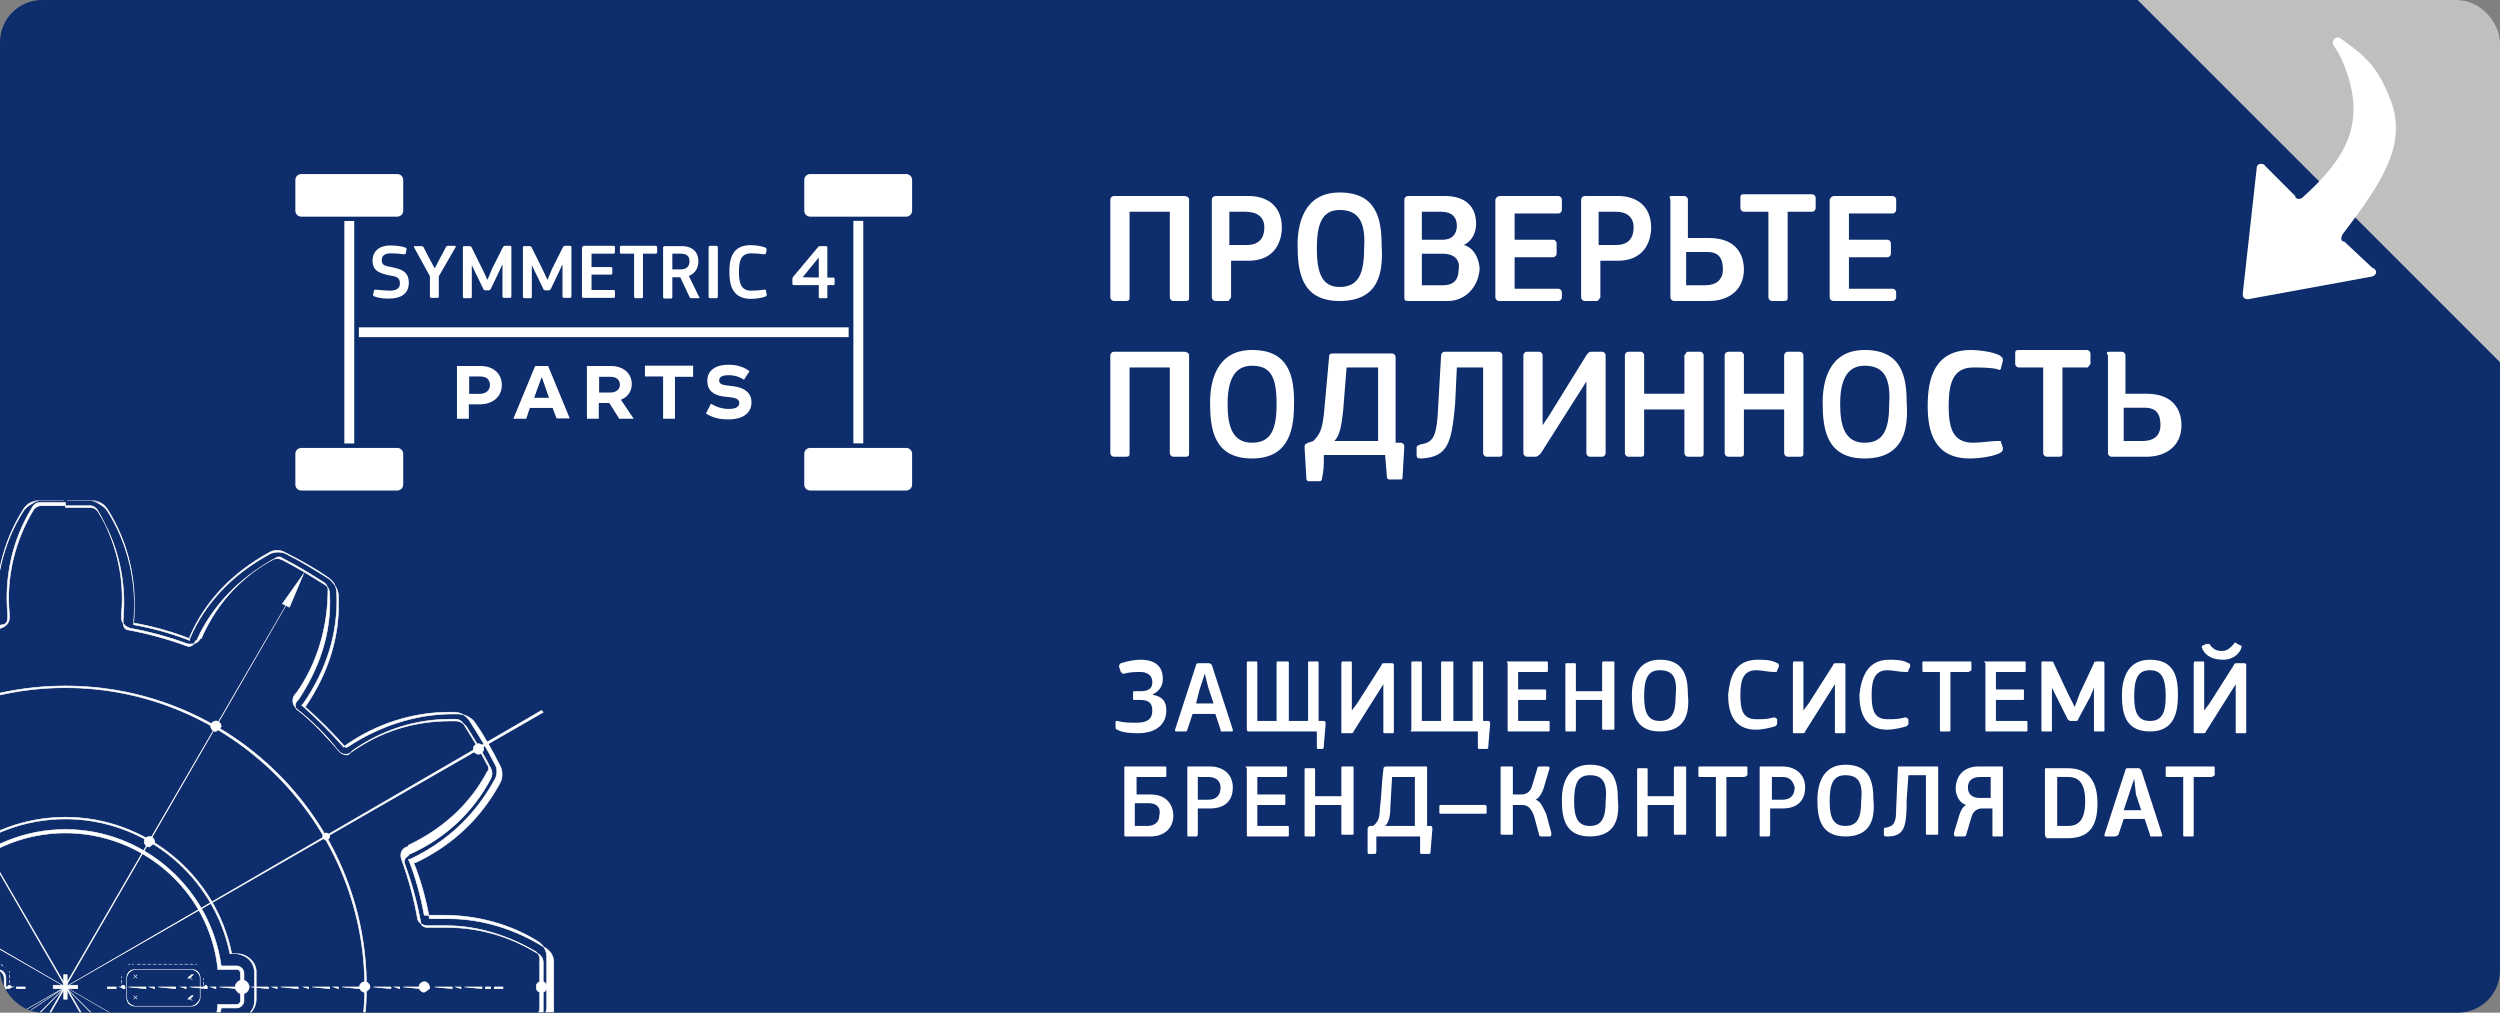 <svg width="474" height="192" viewBox="0 0 474 192" fill="none" xmlns="http://www.w3.org/2000/svg">
<rect x="0" y="0" width="474" height="192" fill="#808080" stroke="none"/>
<g clip-path="url(#clip0_7957_2465)">
<path d="M474 0H-0.87V192.767H474V0Z" fill="#0D2D6C"/>
<path d="M221.134 134.704C221.134 137.358 219.143 139.017 215.825 139.017C215.161 139.017 212.838 139.017 211.843 138.353C211.511 138.353 211.511 138.022 211.511 137.69V137.026C211.511 136.695 211.511 136.695 211.843 136.695C213.17 137.026 214.165 137.026 215.493 137.026C217.484 137.026 218.479 136.363 218.479 134.704C218.479 133.045 217.484 132.713 216.157 132.713H215.161C214.829 132.713 214.829 132.713 214.829 132.381V131.386C214.829 131.054 214.829 131.054 215.161 131.054H216.157C217.484 131.054 218.479 130.722 218.479 129.395C218.479 127.736 217.152 127.405 216.157 127.405C215.493 127.405 214.166 127.405 213.17 127.736C212.838 127.736 212.838 127.736 212.506 127.405L212.174 126.409C212.174 126.077 212.174 126.077 212.506 125.746C213.502 125.414 215.161 125.082 216.157 125.082C219.143 125.082 220.471 126.409 220.471 128.732C220.471 130.059 219.807 131.054 218.479 131.718C220.471 132.05 221.134 133.045 221.134 134.704Z" fill="white"/>
<path d="M224.785 138.686H223.126C222.794 138.686 222.794 138.686 222.794 138.354L226.776 126.078C226.776 125.746 227.108 125.746 227.44 125.746H229.099C229.431 125.746 229.431 125.746 229.763 126.078L233.745 138.354C233.745 138.686 233.745 138.686 233.413 138.686H231.754C231.422 138.686 231.422 138.686 231.422 138.354L230.426 135.368H226.112L225.117 138.354C225.117 138.354 225.117 138.686 224.785 138.686ZM228.435 127.737L227.44 130.723L226.776 133.377H230.095L229.099 130.391L228.435 127.737Z" fill="white"/>
<path d="M236.398 138.022V125.746C236.398 125.414 236.398 125.414 236.73 125.414H238.058C238.39 125.414 238.39 125.414 238.39 125.746V136.695H242.04V125.746C242.04 125.414 242.04 125.414 242.372 125.414H244.031C244.363 125.414 244.363 125.414 244.363 125.746V136.695H248.013V125.746C248.013 125.414 248.013 125.414 248.345 125.414H249.672C250.004 125.414 250.004 125.414 250.004 125.746V136.695H251C251.331 136.695 251.331 137.027 251.331 137.358L251 141.34C251 141.672 251 142.003 250.668 142.003H250.004C249.672 142.003 249.672 142.003 249.672 141.34V138.685H236.73C236.398 138.685 236.398 138.354 236.398 138.022Z" fill="white"/>
<path d="M254.65 125.414H255.978C256.309 125.414 256.309 125.414 256.309 125.746V134.704L257.305 133.377L261.951 126.078C261.951 125.746 262.283 125.746 262.614 125.746H263.942C264.274 125.746 264.274 126.078 264.274 126.078V138.685C264.274 139.017 264.274 139.017 263.942 139.017H262.614C262.283 139.017 262.283 139.017 262.283 138.685V129.727L256.641 138.685C256.641 139.017 256.309 139.017 255.978 139.017H254.65C254.318 139.017 254.318 139.017 254.318 138.685V126.409C254.318 125.414 254.318 125.414 254.65 125.414Z" fill="white"/>
<path d="M267.593 138.022V125.746C267.593 125.414 267.593 125.414 267.924 125.414H269.252C269.584 125.414 269.584 125.414 269.584 125.746V136.695H273.234V125.746C273.234 125.414 273.234 125.414 273.566 125.414H275.225C275.557 125.414 275.557 125.414 275.557 125.746V136.695H279.207V125.746C279.207 125.414 279.207 125.414 279.539 125.414H280.866C281.198 125.414 281.198 125.414 281.198 125.746V136.695H282.194C282.526 136.695 282.526 137.027 282.526 137.358L282.194 141.34C282.194 141.672 282.194 142.003 281.862 142.003H280.535C280.203 142.003 280.203 142.003 280.203 141.34V138.685H267.261C267.593 138.685 267.593 138.354 267.593 138.022Z" fill="white"/>
<path d="M285.845 125.414H293.145C293.477 125.414 293.477 125.414 293.477 125.746V127.073C293.477 127.405 293.477 127.405 293.145 127.405H287.836V130.723H292.813C293.145 130.723 293.145 130.723 293.145 131.054V132.382C293.145 132.713 293.145 132.713 292.813 132.713H287.836V136.695H293.477C293.809 136.695 293.809 136.695 293.809 137.027V138.354C293.809 138.685 293.809 138.685 293.477 138.685H286.177C285.845 138.685 285.845 138.685 285.845 138.354V125.746C285.513 125.414 285.845 125.414 285.845 125.414Z" fill="white"/>
<path d="M304.096 125.414H305.755C306.087 125.414 306.087 125.414 306.087 125.746V138.022C306.087 138.354 306.087 138.354 305.755 138.354H304.096C303.764 138.354 303.764 138.354 303.764 138.022V132.713H298.786V138.354C298.786 138.685 298.786 138.685 298.454 138.685H297.127C296.795 138.685 296.795 138.685 296.795 138.354V126.078C296.795 125.746 296.795 125.746 297.127 125.746H298.454C298.786 125.746 298.786 125.746 298.786 126.078V131.054H303.764V126.078C303.764 125.414 303.764 125.414 304.096 125.414Z" fill="white"/>
<path d="M314.714 138.685C309.736 138.685 309.404 134.704 309.404 131.718C309.404 129.395 310.068 125.082 314.714 125.082C319.36 125.082 320.023 128.4 320.023 131.718C320.355 135.036 319.691 138.685 314.714 138.685ZM314.714 127.073C312.391 127.073 311.727 128.732 311.727 132.05C311.727 135.036 312.391 136.695 314.714 136.695C317.037 136.695 317.7 135.036 317.7 132.05C318.032 128.732 317.369 127.073 314.714 127.073Z" fill="white"/>
<path d="M333.297 125.082C334.292 125.082 335.951 125.082 336.947 125.746C337.279 125.746 337.279 126.077 337.279 126.409L336.947 127.073C336.947 127.405 336.947 127.405 336.283 127.405C335.288 127.405 333.96 127.073 332.965 127.073C330.31 127.073 329.978 129.395 329.978 131.718C329.978 134.372 330.31 136.363 332.965 136.363C334.292 136.363 334.956 136.363 336.283 136.031C336.615 136.031 336.615 136.031 336.947 136.363V137.026C336.947 137.358 336.947 137.358 336.615 137.69C335.62 138.022 333.96 138.353 332.965 138.353C328.651 138.353 327.655 135.036 327.655 131.718C327.987 128.732 328.651 125.082 333.297 125.082Z" fill="white"/>
<path d="M340.265 125.414H341.593C341.925 125.414 341.925 125.414 341.925 125.746V134.704L342.92 133.377L347.566 126.078C347.566 125.746 347.898 125.746 348.23 125.746H349.557C349.889 125.746 349.889 126.078 349.889 126.078V138.685C349.889 139.017 349.889 139.017 349.557 139.017H348.23C347.898 139.017 347.898 139.017 347.898 138.685V129.727L342.256 138.685C342.256 139.017 341.925 139.017 341.593 139.017H340.265C339.934 139.017 339.934 139.017 339.934 138.685V126.409C339.934 125.414 339.934 125.414 340.265 125.414Z" fill="white"/>
<path d="M358.185 125.082C359.181 125.082 360.84 125.082 361.836 125.746C362.167 125.746 362.167 126.077 362.167 126.409L361.836 127.073C361.836 127.405 361.836 127.405 361.172 127.405C360.176 127.405 358.849 127.073 357.853 127.073C355.199 127.073 354.867 129.395 354.867 131.718C354.867 134.372 355.199 136.363 357.853 136.363C359.181 136.363 359.845 136.363 361.172 136.031C361.504 136.031 361.504 136.031 361.836 136.363V137.026C361.836 137.358 361.836 137.358 361.504 137.69C360.508 138.022 358.849 138.353 357.853 138.353C353.539 138.353 352.544 135.036 352.544 131.718C352.876 128.732 353.871 125.082 358.185 125.082Z" fill="white"/>
<path d="M373.118 127.405H369.8V138.354C369.8 138.685 369.8 138.685 369.468 138.685H368.141C367.809 138.685 367.809 138.685 367.809 138.354V127.405H364.822C364.49 127.405 364.49 127.405 364.49 127.073V125.746C364.49 125.414 364.49 125.414 364.822 125.414H373.45C373.782 125.414 373.782 125.414 373.782 125.746V127.073C373.782 127.073 373.45 127.405 373.118 127.405Z" fill="white"/>
<path d="M376.436 125.414H383.737C384.069 125.414 384.069 125.414 384.069 125.746V127.073C384.069 127.405 384.069 127.405 383.737 127.405H378.427V130.723H383.405C383.737 130.723 383.737 130.723 383.737 131.054V132.382C383.737 132.713 383.737 132.713 383.405 132.713H378.427V136.695H384.069C384.401 136.695 384.401 136.695 384.401 137.027V138.354C384.401 138.685 384.401 138.685 384.069 138.685H376.768C376.436 138.685 376.436 138.685 376.436 138.354V125.746C376.105 125.414 376.105 125.414 376.436 125.414Z" fill="white"/>
<path d="M394.356 131.386L397.011 125.746C397.011 125.414 397.343 125.414 397.675 125.414H398.67C399.002 125.414 399.002 125.746 399.002 125.746V138.354C399.002 138.685 399.002 138.685 398.67 138.685H397.343C397.011 138.685 397.011 138.685 397.011 138.354V130.391L396.347 132.05L394.024 136.363C394.024 136.695 393.693 136.695 393.361 136.695H392.697C392.365 136.695 392.365 136.695 392.033 136.363L389.71 131.718L389.047 130.391V138.354C389.047 138.685 389.047 138.685 388.715 138.685H387.388C387.056 138.685 387.056 138.685 387.056 138.354V125.746C387.056 125.414 387.056 125.414 387.388 125.414H388.715C389.047 125.414 389.379 125.414 389.379 125.746L392.033 131.386L393.361 134.04L394.356 131.386Z" fill="white"/>
<path d="M407.63 138.685C402.652 138.685 402.32 134.704 402.32 131.718C402.32 129.395 402.984 125.082 407.63 125.082C412.276 125.082 412.939 128.4 412.939 131.718C412.939 135.036 412.276 138.685 407.63 138.685ZM407.63 127.073C405.307 127.073 404.643 128.732 404.643 132.05C404.643 135.036 405.307 136.695 407.63 136.695C409.953 136.695 410.616 135.036 410.616 132.05C410.616 128.732 409.953 127.073 407.63 127.073Z" fill="white"/>
<path d="M416.258 125.414H417.585C417.917 125.414 417.917 125.414 417.917 125.746V134.704L418.912 133.377L423.558 126.078C423.558 125.746 423.89 125.746 424.222 125.746H425.549C425.881 125.746 425.881 126.078 425.881 126.078V138.686C425.881 139.018 425.881 139.018 425.549 139.018H424.222C423.89 139.018 423.89 139.018 423.89 138.686V129.728L418.249 138.686C418.249 139.018 417.917 139.018 417.585 139.018H416.258C415.926 139.018 415.926 139.018 415.926 138.686V126.41C415.926 125.414 415.926 125.414 416.258 125.414ZM417.585 123.092C417.585 122.76 417.253 122.76 417.585 122.428L418.249 122.096C418.581 122.096 418.581 122.096 418.912 122.096C419.576 123.092 420.24 123.424 421.235 123.424C422.231 123.424 422.563 123.092 423.558 122.096C423.558 121.765 423.89 121.765 424.222 122.096L424.886 122.428C425.217 122.428 424.886 122.76 424.886 123.092C424.222 124.419 422.895 125.083 421.567 125.083C419.576 125.083 418.249 124.419 417.585 123.092Z" fill="white"/>
<path d="M213.502 145.322H220.802C221.134 145.322 221.134 145.322 221.134 145.654V146.981C221.134 147.313 221.134 147.313 220.802 147.313H215.493V150.631H218.148C221.466 150.631 222.462 152.953 222.462 154.612C222.462 157.267 220.471 158.594 218.148 158.594H213.502C213.17 158.594 213.17 158.594 213.17 158.262V145.654C213.17 145.322 213.17 145.322 213.502 145.322ZM217.816 152.29H215.161V156.603H217.484C218.811 156.603 219.807 155.939 219.807 154.612C220.139 153.285 219.475 152.29 217.816 152.29Z" fill="white"/>
<path d="M226.775 158.594H225.448C225.116 158.594 225.116 158.594 225.116 158.262V145.654C225.116 145.322 225.116 145.322 225.448 145.322H229.43C231.753 145.322 233.744 146.649 233.744 149.304C233.744 151.294 232.749 153.285 229.43 153.285H227.107V157.93C227.107 158.262 227.107 158.594 226.775 158.594ZM229.098 147.313H227.107V151.626H229.098C230.758 151.626 231.421 150.631 231.421 149.304C231.421 147.977 230.426 147.313 229.098 147.313Z" fill="white"/>
<path d="M236.399 145.322H243.7C244.032 145.322 244.032 145.322 244.032 145.654V146.981C244.032 147.313 244.032 147.313 243.7 147.313H238.39V150.631H243.368C243.7 150.631 243.7 150.631 243.7 150.963V152.29C243.7 152.622 243.7 152.622 243.368 152.622H238.39V156.603H244.032C244.364 156.603 244.364 156.603 244.364 156.935V158.262C244.364 158.594 244.364 158.594 244.032 158.594H236.731C236.399 158.594 236.399 158.594 236.399 158.262V145.654C236.067 145.322 236.067 145.322 236.399 145.322Z" fill="white"/>
<path d="M254.65 145.322H256.309C256.641 145.322 256.641 145.322 256.641 145.654V157.93C256.641 158.262 256.641 158.262 256.309 158.262H254.65C254.318 158.262 254.318 158.262 254.318 157.93V152.622H249.341V158.262C249.341 158.594 249.341 158.594 249.009 158.594H247.681C247.35 158.594 247.35 158.594 247.35 158.262V145.986C247.35 145.654 247.35 145.654 247.681 145.654H249.009C249.341 145.654 249.341 145.654 249.341 145.986V150.963H254.318V145.986C254.318 145.322 254.318 145.322 254.65 145.322Z" fill="white"/>
<path d="M260.956 158.594C260.956 159.589 260.956 160.253 260.956 161.248C260.956 161.58 260.956 161.912 260.624 161.912H259.629C259.297 161.912 259.297 161.912 259.297 161.248V157.267C259.297 156.935 259.297 156.935 259.629 156.603H260.292C261.288 155.939 261.62 154.944 261.62 153.285C261.952 150.963 261.952 148.308 262.283 145.986C262.283 145.654 262.283 145.322 262.947 145.322H270.248C270.58 145.322 270.58 145.322 270.58 145.654V156.603H271.243C271.575 156.603 271.575 156.935 271.575 157.267L271.243 161.248C271.243 161.58 271.243 161.912 270.911 161.912H269.584C269.252 161.912 269.252 161.912 269.252 161.248V158.594H260.956ZM267.925 147.313H263.943L263.611 152.953C263.611 154.944 263.279 155.939 262.615 156.603H268.257V147.313H267.925Z" fill="white"/>
<path d="M281.862 152.953V153.948C281.862 154.28 281.862 154.28 281.53 154.28H273.234C272.902 154.28 272.902 154.28 272.902 153.948V152.953C272.902 152.621 272.902 152.621 273.234 152.621H281.53C281.862 152.621 281.862 152.953 281.862 152.953Z" fill="white"/>
<path d="M288.499 152.622H286.84V157.93C286.84 158.262 286.84 158.262 286.508 158.262H284.848C284.517 158.262 284.517 158.262 284.517 157.93V145.654C284.517 145.322 284.517 145.322 284.848 145.322H286.508C286.84 145.322 286.84 145.322 286.84 145.654V150.631H288.499C289.162 150.631 290.158 150.299 290.49 148.972L291.485 145.654C291.485 145.322 291.817 145.322 292.149 145.322H293.476C293.808 145.322 293.808 145.654 293.808 145.654L292.813 148.972C292.481 150.299 291.817 151.294 291.154 151.626C292.149 151.958 292.481 152.953 293.145 154.28L294.14 157.93C294.14 158.262 294.14 158.594 293.808 158.594H292.481C292.149 158.594 291.817 158.594 291.817 158.262L290.822 154.612C290.158 152.953 289.494 152.622 288.499 152.622Z" fill="white"/>
<path d="M301.44 158.591C296.463 158.591 296.131 154.61 296.131 151.624C296.131 149.301 296.795 144.988 301.44 144.988C306.086 144.988 306.75 148.306 306.75 151.624C307.082 154.942 306.418 158.591 301.44 158.591ZM301.44 146.979C299.117 146.979 298.454 148.638 298.454 151.956C298.454 154.942 299.117 156.601 301.44 156.601C303.763 156.601 304.427 154.942 304.427 151.956C304.759 148.638 304.095 146.979 301.44 146.979Z" fill="white"/>
<path d="M317.701 145.322H319.36C319.692 145.322 319.692 145.322 319.692 145.654V157.93C319.692 158.262 319.692 158.262 319.36 158.262H317.701C317.369 158.262 317.369 158.262 317.369 157.93V152.622H312.391V158.262C312.391 158.594 312.391 158.594 312.06 158.594H310.732C310.4 158.594 310.4 158.594 310.4 158.262V145.986C310.4 145.654 310.4 145.654 310.732 145.654H312.06C312.391 145.654 312.391 145.654 312.391 145.986V150.963H317.369V145.986C317.369 145.322 317.369 145.322 317.701 145.322Z" fill="white"/>
<path d="M330.644 147.313H327.325V158.262C327.325 158.594 327.325 158.594 326.993 158.594H325.666C325.334 158.594 325.334 158.594 325.334 158.262V147.313H322.347C322.016 147.313 322.016 147.313 322.016 146.981V145.654C322.016 145.322 322.016 145.322 322.347 145.322H330.975C331.307 145.322 331.307 145.322 331.307 145.654V146.981C331.307 146.981 330.975 147.313 330.644 147.313Z" fill="white"/>
<path d="M335.289 158.594H333.962C333.63 158.594 333.63 158.594 333.63 158.262V145.654C333.63 145.322 333.63 145.322 333.962 145.322H337.944C340.267 145.322 342.258 146.649 342.258 149.304C342.258 151.294 341.262 153.285 337.944 153.285H335.621V157.93C335.621 158.262 335.621 158.594 335.289 158.594ZM337.944 147.313H335.953V151.626H337.944C339.603 151.626 340.267 150.631 340.267 149.304C339.935 147.977 339.271 147.313 337.944 147.313Z" fill="white"/>
<path d="M349.89 158.591C344.912 158.591 344.58 154.61 344.58 151.624C344.58 149.301 345.244 144.988 349.89 144.988C354.535 144.988 355.199 148.306 355.199 151.624C355.531 154.942 354.867 158.591 349.89 158.591ZM349.89 146.979C347.567 146.979 346.903 148.638 346.903 151.956C346.903 154.942 347.567 156.601 349.89 156.601C352.213 156.601 352.876 154.942 352.876 151.956C353.208 148.638 352.544 146.979 349.89 146.979Z" fill="white"/>
<path d="M357.854 158.594C357.522 158.594 357.19 158.594 357.19 158.262V157.267C357.19 156.935 357.19 156.935 357.522 156.935C359.181 156.603 359.513 155.939 359.513 153.285L359.845 145.654C359.845 145.322 359.845 145.322 360.177 145.322H367.146C367.478 145.322 367.478 145.322 367.478 145.654V157.93C367.478 158.262 367.478 158.262 367.146 158.262H365.487C365.155 158.262 365.155 158.262 365.155 157.93V146.981H361.836L361.504 151.626C361.504 156.603 361.173 158.594 357.854 158.594Z" fill="white"/>
<path d="M375.111 145.322H379.425C379.756 145.322 379.757 145.322 379.757 145.654V158.262C379.757 158.594 379.756 158.594 379.425 158.594H378.097C377.765 158.594 377.765 158.594 377.765 158.262V153.285H375.774C375.111 153.285 374.115 153.617 373.783 154.944L372.788 158.262C372.788 158.594 372.456 158.594 372.124 158.594H370.797C370.465 158.594 370.465 158.262 370.465 157.93L371.46 154.612C371.792 153.617 372.124 152.953 372.788 152.622C371.46 152.29 370.797 150.631 370.797 149.635C370.797 146.649 372.788 145.322 375.111 145.322ZM375.443 151.294H377.434V147.313H375.443C374.447 147.313 373.12 147.645 373.12 149.304C373.12 150.963 374.447 151.294 375.443 151.294Z" fill="white"/>
<path d="M387.721 158.26V145.984C387.721 145.652 387.721 145.652 388.053 145.652H392.035C396.349 145.652 397.676 148.638 397.676 152.288C397.676 155.938 396.681 158.924 392.035 158.924H388.053C387.721 158.592 387.721 158.26 387.721 158.26ZM392.035 147.311H390.044V156.601H392.035C393.694 156.601 395.353 155.938 395.353 151.956C395.353 148.307 394.026 147.311 392.035 147.311Z" fill="white"/>
<path d="M400.994 158.592H399.335C399.003 158.592 399.003 158.592 399.003 158.26L402.985 145.984C402.985 145.652 403.317 145.652 403.649 145.652H405.308C405.64 145.652 405.64 145.652 405.972 145.984L409.954 158.26C409.954 158.592 409.954 158.592 409.622 158.592H407.963C407.631 158.592 407.631 158.592 407.631 158.26L406.635 155.274H402.653L401.658 158.26C401.658 158.26 401.326 158.592 400.994 158.592ZM404.644 147.643L403.649 150.629L402.653 153.615H405.972L404.976 150.629L404.644 147.643Z" fill="white"/>
<path d="M419.245 147.313H415.927V158.262C415.927 158.594 415.927 158.594 415.595 158.594H414.268C413.936 158.594 413.936 158.594 413.936 158.262V147.313H410.949C410.617 147.313 410.617 147.313 410.617 146.981V145.654C410.617 145.322 410.617 145.322 410.949 145.322H419.577C419.909 145.322 419.909 145.322 419.909 145.654V146.981C419.909 146.981 419.577 147.313 419.245 147.313Z" fill="white"/>
<path d="M225.449 37.824V56.404C225.449 56.736 225.449 57.067 224.785 57.067H222.462C222.13 57.067 221.798 56.736 221.798 56.404V40.146H214.166V56.404C214.166 56.736 214.166 57.067 213.502 57.067H211.179C210.847 57.067 210.516 56.736 210.516 56.404V37.824C210.516 37.492 210.847 37.16 211.179 37.16H224.453C225.117 37.16 225.449 37.492 225.449 37.824Z" fill="white"/>
<path d="M232.749 57.067H230.426C230.095 57.067 229.763 56.736 229.763 56.404V37.824C229.763 37.492 230.095 37.16 230.426 37.16H236.731C240.382 37.16 243.036 39.151 243.036 43.132C243.036 45.787 241.709 49.436 236.731 49.436H233.413V56.404C233.081 56.736 233.081 57.067 232.749 57.067ZM236.068 40.146H233.081V46.45H236.4C238.723 46.45 239.718 45.123 239.718 43.132C239.718 41.142 238.391 40.146 236.068 40.146Z" fill="white"/>
<path d="M253.988 57.067C246.687 57.067 246.023 51.426 246.023 46.45C246.023 42.8 247.019 36.496 253.988 36.496C260.956 36.496 261.952 41.473 261.952 46.45C262.284 51.426 261.62 57.067 253.988 57.067ZM253.988 39.814C250.669 39.814 249.674 42.468 249.674 47.113C249.674 51.758 250.669 54.413 253.988 54.413C257.638 54.413 258.634 51.758 258.634 47.113C258.965 42.136 257.638 39.814 253.988 39.814Z" fill="white"/>
<path d="M274.562 57.067H266.929C266.266 57.067 266.266 56.736 266.266 56.404V37.824C266.266 37.492 266.597 37.16 266.929 37.16H273.898C277.88 37.16 279.871 39.151 279.871 42.469C279.871 43.464 279.539 45.455 277.548 46.45C279.871 47.114 280.535 49.768 280.535 51.095C280.203 54.745 277.548 57.067 274.562 57.067ZM273.234 40.146H269.584V45.455H273.566C275.225 45.455 276.221 44.459 276.221 42.8C276.221 41.142 275.225 40.146 273.234 40.146ZM273.566 48.109H269.584V54.081H273.566C275.889 54.081 276.553 52.754 276.553 51.095C276.885 49.436 275.889 48.109 273.566 48.109Z" fill="white"/>
<path d="M284.517 37.16H295.468C295.8 37.16 296.132 37.492 296.132 37.824V39.814C296.132 40.146 295.8 40.478 295.468 40.478H287.172V45.455H294.472C294.804 45.455 295.136 45.787 295.136 46.118V48.109C295.136 48.441 294.804 48.773 294.472 48.773H287.172V54.745H295.468C295.8 54.745 296.132 55.077 296.132 55.408V56.404C296.132 56.736 295.8 57.067 295.468 57.067H284.185C283.853 57.067 283.521 56.736 283.521 56.404V37.824C283.853 37.16 284.185 37.16 284.517 37.16Z" fill="white"/>
<path d="M302.768 57.067H300.445C300.113 57.067 299.781 56.736 299.781 56.404V37.824C299.781 37.492 300.113 37.16 300.445 37.16H306.75C310.4 37.16 313.055 39.151 313.055 43.132C313.055 45.787 311.728 49.436 306.75 49.436H303.432V56.404C303.1 56.736 303.1 57.067 302.768 57.067ZM306.418 40.146H303.1V46.45H306.418C308.741 46.45 309.737 45.123 309.737 43.132C309.737 41.142 308.409 40.146 306.418 40.146Z" fill="white"/>
<path d="M317.038 37.16H319.361C319.692 37.16 320.024 37.492 320.024 37.824V45.123H324.006C329.316 45.123 330.643 48.441 330.643 51.095C330.643 55.077 327.657 57.067 324.006 57.067H317.37C317.038 57.067 316.706 56.736 316.706 56.404V37.824C316.374 37.16 316.706 37.16 317.038 37.16ZM323.675 47.777H319.692V54.081H323.343C325.334 54.081 326.661 53.086 326.661 51.095C326.661 49.104 325.997 47.777 323.675 47.777Z" fill="white"/>
<path d="M343.586 40.146H338.94V56.403C338.94 56.735 338.94 57.067 338.277 57.067H335.954C335.622 57.067 335.29 56.735 335.29 56.403V40.146H330.644C330.312 40.146 329.98 39.814 329.98 39.482V37.492C329.98 37.16 329.98 36.828 330.644 36.828H343.586C343.918 36.828 344.25 37.16 344.25 37.492V39.482C344.25 39.814 343.918 40.146 343.586 40.146Z" fill="white"/>
<path d="M347.9 37.16H358.851C359.183 37.16 359.514 37.492 359.514 37.824V39.814C359.514 40.146 359.183 40.478 358.851 40.478H350.555V45.455H357.855C358.187 45.455 358.519 45.787 358.519 46.118V48.109C358.519 48.441 358.187 48.773 357.855 48.773H350.555V54.745H358.851C359.183 54.745 359.514 55.077 359.514 55.408V56.404C359.514 56.736 359.183 57.067 358.851 57.067H347.568C347.236 57.067 346.904 56.736 346.904 56.404V37.824C347.236 37.16 347.568 37.16 347.9 37.16Z" fill="white"/>
<path d="M225.449 67.353V85.933C225.449 86.265 225.449 86.597 224.785 86.597H222.462C222.13 86.597 221.798 86.265 221.798 85.933V69.675H214.166V85.933C214.166 86.265 214.166 86.597 213.502 86.597H211.179C210.847 86.597 210.516 86.265 210.516 85.933V67.353C210.516 67.021 210.847 66.689 211.179 66.689H224.453C225.117 66.689 225.449 67.021 225.449 67.353Z" fill="white"/>
<path d="M237.395 86.926C230.094 86.926 229.431 81.286 229.431 76.309C229.431 72.659 230.426 66.356 237.395 66.356C244.364 66.356 245.359 71.332 245.359 76.309C245.359 80.954 244.696 86.926 237.395 86.926ZM237.395 69.341C234.076 69.341 232.749 71.996 232.749 76.641C232.749 80.954 233.745 83.94 237.395 83.94C241.045 83.94 242.041 81.286 242.041 76.641C242.041 71.664 241.045 69.341 237.395 69.341Z" fill="white"/>
<path d="M251.001 86.595C251.001 87.922 251.001 89.249 250.669 90.576C250.669 91.24 250.337 91.24 250.005 91.24H248.346C248.014 91.24 247.682 91.24 247.682 90.576L247.351 84.936C247.351 84.272 247.351 84.272 248.014 83.941L249.01 83.609C250.337 82.282 250.669 81.286 251.001 78.632C251.333 74.982 251.665 71.333 251.996 67.683C251.996 67.019 252.328 67.019 252.992 67.019H263.943C264.275 67.019 264.607 67.351 264.607 67.683V83.941H265.602C265.934 83.941 266.266 84.272 266.266 84.604L265.934 90.245C265.934 90.908 265.934 90.908 265.27 90.908H263.611C263.279 90.908 262.947 90.908 262.947 90.245L262.615 86.263H251.001V86.595ZM261.288 69.674H255.315L254.651 77.968C254.319 80.954 253.988 82.613 252.992 83.609H261.288V69.674Z" fill="white"/>
<path d="M269.584 86.928C268.921 86.928 268.589 86.928 268.589 86.265V84.938C268.589 84.606 268.589 84.606 269.253 84.274C271.575 83.942 272.239 82.947 272.571 78.966L273.235 67.353C273.235 67.021 273.567 66.689 273.898 66.689H284.186C284.517 66.689 284.849 67.021 284.849 67.353V85.933C284.849 86.265 284.849 86.597 284.186 86.597H281.863C281.531 86.597 281.199 86.265 281.199 85.933V69.675H276.221L275.889 76.643C275.226 83.942 274.562 86.597 269.584 86.928Z" fill="white"/>
<path d="M289.495 66.689H291.818C292.15 66.689 292.481 67.021 292.481 67.353V80.624L293.809 78.634L300.777 67.353C301.109 67.021 301.109 66.689 301.773 66.689H303.764C304.096 66.689 304.428 67.021 304.428 67.353V85.933C304.428 86.265 304.096 86.597 303.764 86.597H301.441C301.109 86.597 300.777 86.265 300.777 85.933V72.33L292.15 85.933C291.818 86.265 291.486 86.597 291.154 86.597H289.495C289.163 86.597 288.831 86.265 288.831 85.933V67.353C288.831 67.021 289.163 66.689 289.495 66.689Z" fill="white"/>
<path d="M320.025 66.689H322.347C322.679 66.689 323.011 67.021 323.011 67.353V85.933C323.011 86.265 323.011 86.597 322.347 86.597H320.025C319.693 86.597 319.361 86.265 319.361 85.933V77.638H311.728V85.933C311.728 86.265 311.728 86.597 311.065 86.597H308.742C308.41 86.597 308.078 86.265 308.078 85.933V67.353C308.078 67.021 308.41 66.689 308.742 66.689H311.065C311.397 66.689 311.728 67.021 311.728 67.353V74.652H319.361V67.353C319.693 67.021 319.693 66.689 320.025 66.689Z" fill="white"/>
<path d="M338.94 66.689H341.263C341.594 66.689 341.926 67.021 341.926 67.353V85.933C341.926 86.265 341.926 86.597 341.263 86.597H338.94C338.608 86.597 338.276 86.265 338.276 85.933V77.638H330.643V85.933C330.643 86.265 330.643 86.597 329.98 86.597H327.657C327.325 86.597 326.993 86.265 326.993 85.933V67.353C326.993 67.021 327.325 66.689 327.657 66.689H329.98C330.312 66.689 330.643 67.021 330.643 67.353V74.652H338.276V67.353C338.276 67.021 338.608 66.689 338.94 66.689Z" fill="white"/>
<path d="M353.54 86.926C346.24 86.926 345.576 81.286 345.576 76.309C345.576 72.659 346.572 66.356 353.54 66.356C360.509 66.356 361.505 71.332 361.505 76.309C361.837 80.954 361.173 86.926 353.54 86.926ZM353.54 69.341C350.222 69.341 348.895 71.996 348.895 76.641C348.895 80.954 349.89 83.94 353.54 83.94C357.191 83.94 358.186 81.286 358.186 76.641C358.518 71.664 357.191 69.341 353.54 69.341Z" fill="white"/>
<path d="M373.783 66.356C375.111 66.356 377.766 66.687 379.093 67.351C379.425 67.683 379.757 67.683 379.757 68.346L379.425 69.673C379.425 70.005 379.093 70.337 378.761 70.005C377.434 69.673 375.443 69.673 374.115 69.673C370.133 69.673 369.469 72.991 369.469 76.973C369.469 80.954 370.133 83.94 374.115 83.94C375.774 83.94 377.434 83.608 378.761 83.608C379.425 83.608 379.425 83.608 379.425 83.94L379.757 84.935C379.757 85.267 379.757 85.599 379.093 85.931C377.766 86.594 375.111 86.926 373.452 86.926C366.815 86.926 365.487 81.949 365.487 76.973C365.487 71.664 366.815 66.356 373.783 66.356Z" fill="white"/>
<path d="M395.686 69.673H391.04V85.931C391.04 86.263 391.04 86.594 390.376 86.594H388.053C387.721 86.594 387.39 86.263 387.39 85.931V69.673H382.744C382.412 69.673 382.08 69.341 382.08 69.01V67.019C382.08 66.687 382.08 66.356 382.744 66.356H395.686C396.018 66.356 396.349 66.687 396.349 67.019V69.01C396.018 69.341 396.018 69.673 395.686 69.673Z" fill="white"/>
<path d="M399.999 66.689H402.322C402.654 66.689 402.986 67.021 402.986 67.353V74.652H406.968C412.277 74.652 413.605 77.97 413.605 80.624C413.605 84.606 410.618 86.597 406.968 86.597H400.331C399.999 86.597 399.667 86.265 399.667 85.933V67.353C399.335 67.021 399.335 66.689 399.999 66.689ZM406.636 77.307H402.654V83.611H406.304C408.295 83.611 409.623 82.615 409.623 80.624C409.623 78.634 408.959 77.307 406.636 77.307Z" fill="white"/>
<mask id="mask0_7957_2465" style="mask-type:luminance" maskUnits="userSpaceOnUse" x="-4" y="0" width="217" height="194">
<path d="M212.838 0H-3.525V193.099H212.838V0Z" fill="white"/>
</mask>
<g mask="url(#mask0_7957_2465)">
<mask id="mask1_7957_2465" style="mask-type:luminance" maskUnits="userSpaceOnUse" x="-92" y="94" width="385" height="192">
<path d="M292.813 94.559H-91.464V285.999H292.813V94.559Z" fill="white"/>
</mask>
<g mask="url(#mask1_7957_2465)">
<path d="M46.915 187.126C46.915 186.463 46.583 186.131 45.919 186.131C45.256 186.131 44.924 186.463 44.924 187.126C44.924 187.79 45.256 188.122 45.919 188.122C46.583 188.122 46.915 187.79 46.915 187.126Z" fill="white"/>
</g>
<mask id="mask2_7957_2465" style="mask-type:luminance" maskUnits="userSpaceOnUse" x="-92" y="94" width="385" height="192">
<path d="M292.813 94.559H-91.464V285.999H292.813V94.559Z" fill="white"/>
</mask>
<g mask="url(#mask2_7957_2465)">
<path d="M103.661 187.126C103.661 186.795 103.33 186.463 102.998 186.463C102.666 186.463 102.334 186.795 102.334 187.126C102.334 187.458 102.666 187.79 102.998 187.79C103.33 187.79 103.661 187.458 103.661 187.126Z" fill="white"/>
</g>
<mask id="mask3_7957_2465" style="mask-type:luminance" maskUnits="userSpaceOnUse" x="-92" y="94" width="385" height="192">
<path d="M292.813 94.559H-91.464V285.999H292.813V94.559Z" fill="white"/>
</mask>
<g mask="url(#mask3_7957_2465)">
<path d="M91.382 142.003C91.382 141.672 91.05 141.34 90.718 141.34C90.386 141.34 90.055 141.672 90.055 142.003C90.055 142.335 90.386 142.667 90.718 142.667C91.05 142.667 91.382 142.335 91.382 142.003Z" fill="white"/>
</g>
<mask id="mask4_7957_2465" style="mask-type:luminance" maskUnits="userSpaceOnUse" x="-92" y="94" width="385" height="192">
<path d="M292.813 94.559H-91.464V285.999H292.813V94.559Z" fill="white"/>
</mask>
<g mask="url(#mask4_7957_2465)">
<path d="M62.18 158.593C62.18 158.262 61.848 158.262 61.848 158.262C61.517 158.262 61.517 158.593 61.517 158.593C61.517 158.925 61.848 158.925 61.848 158.925C61.848 158.925 62.18 158.925 62.18 158.593Z" fill="white"/>
</g>
<mask id="mask5_7957_2465" style="mask-type:luminance" maskUnits="userSpaceOnUse" x="-92" y="94" width="385" height="192">
<path d="M292.813 94.559H-91.464V285.999H292.813V94.559Z" fill="white"/>
</mask>
<g mask="url(#mask5_7957_2465)">
<path d="M70.145 187.127C70.145 186.795 69.813 186.463 69.481 186.463C69.149 186.463 68.817 186.795 68.817 187.127C68.817 187.458 69.149 187.79 69.481 187.79C69.813 187.79 70.145 187.458 70.145 187.127Z" fill="white"/>
</g>
<mask id="mask6_7957_2465" style="mask-type:luminance" maskUnits="userSpaceOnUse" x="-92" y="94" width="385" height="192">
<path d="M292.813 94.559H-91.464V285.999H292.813V94.559Z" fill="white"/>
</mask>
<g mask="url(#mask6_7957_2465)">
<path d="M81.096 187.126C81.096 186.795 80.764 186.463 80.432 186.463C80.1 186.463 79.769 186.795 79.769 187.126C79.769 187.458 80.1 187.79 80.432 187.79C81.096 187.79 81.096 187.458 81.096 187.126Z" fill="white"/>
</g>
<mask id="mask7_7957_2465" style="mask-type:luminance" maskUnits="userSpaceOnUse" x="-92" y="94" width="385" height="192">
<path d="M292.813 94.559H-91.464V285.999H292.813V94.559Z" fill="white"/>
</mask>
<g mask="url(#mask7_7957_2465)">
<path d="M41.607 137.691C41.607 137.359 41.275 137.027 40.943 137.027C40.611 137.027 40.279 137.359 40.279 137.691C40.279 138.023 40.611 138.354 40.943 138.354C41.275 138.354 41.607 138.023 41.607 137.691Z" fill="white"/>
</g>
<mask id="mask8_7957_2465" style="mask-type:luminance" maskUnits="userSpaceOnUse" x="-92" y="94" width="385" height="192">
<path d="M292.813 94.559H-91.464V285.999H292.813V94.559Z" fill="white"/>
</mask>
<g mask="url(#mask8_7957_2465)">
<path d="M28.996 159.589C28.996 159.258 28.665 158.926 28.333 158.926C28.001 158.926 27.669 159.258 27.669 159.589C27.669 159.921 28.001 160.253 28.333 160.253C28.665 160.253 28.996 159.921 28.996 159.589Z" fill="white"/>
</g>
<mask id="mask9_7957_2465" style="mask-type:luminance" maskUnits="userSpaceOnUse" x="-92" y="94" width="385" height="192">
<path d="M292.813 94.559H-91.464V285.999H292.813V94.559Z" fill="white"/>
</mask>
<g mask="url(#mask9_7957_2465)">
<path d="M92.378 233.245C93.042 231.918 94.037 230.591 94.701 229.264C95.365 228.268 95.365 226.941 94.701 225.614C91.051 218.978 85.741 213.67 78.772 210.684H78.441C79.768 207.366 80.764 203.716 81.427 200.066C81.427 200.066 81.427 200.066 81.759 200.066C82.755 200.066 83.75 200.066 85.078 200.066C91.383 200.066 97.688 198.408 102.997 194.758C103.993 194.094 104.656 192.767 104.988 191.772C104.988 190.113 104.988 188.454 104.988 187.127C104.988 185.468 104.988 184.141 104.988 182.482C104.988 181.155 104.325 180.159 102.997 179.496C97.688 176.178 91.383 174.187 85.078 174.187C84.082 174.187 83.087 174.187 81.759 174.187C81.759 174.187 81.759 174.187 81.427 174.187C80.764 170.538 79.768 166.888 78.441 163.57C78.441 163.57 78.441 163.57 78.772 163.57C85.741 160.252 91.051 155.275 94.701 148.64C95.365 147.644 95.365 145.986 94.701 144.99C93.374 142.336 91.715 139.35 90.055 137.027C89.391 136.032 88.064 135.368 86.737 135.368C86.405 135.368 86.073 135.368 85.741 135.368C78.772 135.368 71.804 137.691 65.831 141.672H65.499C63.176 139.018 60.521 136.364 57.866 134.041C62.18 127.737 64.503 120.77 64.171 113.139C64.171 111.812 63.508 110.816 62.512 109.821C59.857 108.162 57.203 106.503 54.548 105.176C53.552 104.512 51.893 104.512 50.898 105.176C44.261 108.826 38.951 114.134 35.965 121.102V121.433C32.646 120.106 28.996 119.111 25.346 118.447C25.346 118.447 25.346 118.447 25.346 118.116C26.009 110.485 24.35 103.185 20.368 96.881C19.704 95.886 18.377 95.222 17.381 94.891C15.722 94.891 14.063 94.891 12.735 94.891C14.395 94.891 15.722 94.891 17.381 94.891C18.709 94.891 19.704 95.554 20.368 96.549C24.35 102.853 26.009 110.153 25.346 117.784V118.116C28.996 118.779 32.646 119.774 35.965 121.102V120.77C38.951 113.802 44.261 108.494 50.898 104.844C51.893 104.181 53.22 104.181 54.216 104.844C56.871 106.171 59.857 107.83 62.18 109.489C63.176 110.153 63.84 111.148 63.84 112.475C64.171 120.106 61.848 127.074 57.534 133.378L57.203 133.709C59.857 136.032 62.512 138.686 65.167 141.672L65.499 141.341C71.14 137.359 78.109 135.037 85.078 135.037C85.409 135.037 85.741 135.037 86.073 135.037C87.4 135.037 88.396 135.7 89.06 136.696C90.719 139.35 92.378 142.004 93.706 144.658C94.369 145.654 94.369 146.981 93.706 147.976C90.055 154.612 84.746 159.589 77.777 162.907C77.777 162.907 77.777 162.907 77.445 162.907C78.772 166.224 79.768 169.874 80.432 173.524H80.764C81.759 173.524 82.755 173.524 84.082 173.524C90.387 173.524 96.692 175.183 102.002 178.5C102.997 179.164 103.661 180.159 103.661 181.486C103.661 183.145 103.661 184.804 103.661 186.131C103.661 187.459 103.661 189.118 103.661 190.776C103.661 192.104 102.997 193.099 102.002 193.763C96.692 197.08 90.387 198.739 84.082 198.739C83.087 198.739 82.091 198.739 80.764 198.739H80.432C79.768 202.389 78.772 206.039 77.445 209.356H77.777C84.746 212.342 90.055 217.651 93.706 224.287C94.369 225.282 94.369 226.609 93.706 227.605C93.706 230.591 93.042 231.918 92.378 233.245Z" fill="white"/>
<path d="M35.965 121.102C38.951 114.134 44.261 108.826 50.898 105.176C51.893 104.512 53.552 104.512 54.548 105.176C57.203 106.503 59.857 108.162 62.512 109.821C63.508 110.816 64.171 111.812 64.171 113.139C64.503 120.77 62.18 127.737 57.866 134.041C60.521 136.364 63.176 139.018 65.499 141.672H65.831C71.804 137.691 78.772 135.368 85.741 135.368C86.073 135.368 86.405 135.368 86.737 135.368C88.064 135.368 89.391 136.032 90.055 137.027C91.715 139.35 93.374 142.336 94.701 144.99C95.365 145.986 95.365 147.644 94.701 148.64C91.051 155.275 85.741 160.252 78.772 163.57C78.441 163.57 78.441 163.57 78.441 163.57C79.768 166.888 80.764 170.538 81.427 174.187C81.759 174.187 81.759 174.187 81.759 174.187C83.087 174.187 84.082 174.187 85.078 174.187C91.383 174.187 97.688 176.178 102.997 179.496C104.325 180.159 104.988 181.155 104.988 182.482C104.988 184.141 104.988 185.468 104.988 187.127C104.988 188.454 104.988 190.113 104.988 191.772C104.656 192.767 103.993 194.094 102.997 194.758C97.688 198.408 91.383 200.066 85.078 200.066C83.75 200.066 82.755 200.066 81.759 200.066C81.427 200.066 81.427 200.066 81.427 200.066C80.764 203.716 79.768 207.366 78.441 210.684H78.772C85.741 213.67 91.051 218.978 94.701 225.614C95.365 226.941 95.365 228.268 94.701 229.264C94.037 230.591 93.042 231.918 92.378 233.245C93.042 231.918 93.706 230.591 93.706 227.605C94.369 226.609 94.369 225.282 93.706 224.287C90.055 217.651 84.746 212.342 77.777 209.356H77.445C78.772 206.039 79.768 202.389 80.432 198.739H80.764C82.091 198.739 83.087 198.739 84.082 198.739C90.387 198.739 96.692 197.08 102.002 193.763C102.997 193.099 103.661 192.104 103.661 190.776C103.661 189.118 103.661 187.459 103.661 186.131C103.661 184.804 103.661 183.145 103.661 181.486C103.661 180.159 102.997 179.164 102.002 178.5C96.692 175.183 90.387 173.524 84.082 173.524C82.755 173.524 81.759 173.524 80.764 173.524H80.432C79.768 169.874 78.772 166.224 77.445 162.907C77.777 162.907 77.777 162.907 77.777 162.907C84.746 159.589 90.055 154.612 93.706 147.976C94.369 146.981 94.369 145.654 93.706 144.658C92.378 142.004 90.719 139.35 89.06 136.696C88.396 135.7 87.4 135.037 86.073 135.037C85.741 135.037 85.409 135.037 85.078 135.037C78.109 135.037 71.14 137.359 65.499 141.341L65.167 141.672C62.512 138.686 59.857 136.032 57.203 133.709L57.534 133.378C61.848 127.074 64.171 120.106 63.84 112.475C63.84 111.148 63.176 110.153 62.18 109.489C59.857 107.83 56.871 106.171 54.216 104.844C53.22 104.181 51.893 104.181 50.898 104.844C44.261 108.494 38.951 113.802 35.965 120.77V121.102ZM35.965 121.102V121.433C32.646 120.106 28.996 119.111 25.346 118.447C25.346 118.447 25.346 118.447 25.346 118.116M35.965 121.102C32.646 119.774 28.996 118.779 25.346 118.116M25.346 118.116C26.009 110.485 24.35 103.185 20.368 96.881C19.704 95.886 18.377 95.222 17.381 94.891M25.346 118.116V117.784C26.009 110.153 24.35 102.853 20.368 96.549C19.704 95.554 18.709 94.891 17.381 94.891M17.381 94.891C15.722 94.891 14.063 94.891 12.735 94.891C14.395 94.891 15.722 94.891 17.381 94.891Z" stroke="white" stroke-width="0.11" stroke-miterlimit="10"/>
<path d="M12.403 277.041C13.731 277.041 15.39 277.041 17.049 277.041C17.713 277.041 18.045 276.71 18.377 276.378C22.027 270.406 23.686 263.438 23.022 256.471C23.022 256.139 23.022 256.139 23.022 255.807C23.022 254.812 23.686 253.816 24.682 253.816C28.332 253.153 31.982 252.157 35.633 250.83C35.964 250.83 35.964 250.83 36.296 250.83C36.96 250.83 37.623 251.162 37.955 251.826C37.955 251.826 37.955 252.157 38.287 252.157C41.274 258.461 45.92 263.77 52.225 267.088C52.557 267.42 53.22 267.42 53.552 267.088C56.207 265.761 58.862 264.102 61.516 262.443C61.848 262.111 62.18 261.779 62.18 261.116C62.512 254.148 60.521 247.181 56.207 241.54L55.875 241.209C55.211 240.545 55.543 239.218 56.207 238.554C59.194 236.232 61.848 233.577 64.171 230.591C64.503 230.26 65.167 229.928 65.499 229.928C65.83 229.928 66.162 229.928 66.494 230.26L66.826 230.591C72.135 234.573 78.772 236.564 85.409 236.564C85.741 236.564 86.073 236.564 86.405 236.564C87.069 236.564 87.4 236.232 87.732 235.9C89.391 233.246 91.051 230.591 92.378 227.937C92.71 227.605 92.71 226.942 92.378 226.61C89.059 220.306 84.082 215.661 77.445 212.675C77.445 212.675 77.113 212.675 77.113 212.343C76.118 212.011 75.786 211.016 76.118 210.021C77.445 206.371 78.441 202.721 79.104 199.072C79.436 198.076 80.1 197.413 81.095 197.413C81.427 197.413 81.427 197.413 81.759 197.413C82.754 197.413 83.75 197.413 84.746 197.413C90.719 197.413 96.692 195.754 101.67 192.436C102.001 192.104 102.333 191.773 102.333 191.109C102.333 189.45 102.333 188.123 102.333 186.464C102.333 185.137 102.333 183.478 102.333 181.819C102.333 181.155 102.001 180.824 101.67 180.492C96.692 177.506 90.719 175.515 84.746 175.515C83.75 175.515 82.754 175.515 81.759 175.515C81.427 175.515 81.427 175.515 81.095 175.515C80.1 175.515 79.104 174.852 79.104 173.856C78.441 170.207 77.445 166.557 76.118 162.907C75.786 161.912 76.118 160.917 77.113 160.585C77.113 160.585 77.445 160.585 77.445 160.253C83.75 157.267 89.059 152.622 92.378 146.318C92.71 145.986 92.71 145.323 92.378 144.991C91.051 142.337 89.391 139.682 87.732 137.028C87.4 136.696 87.069 136.364 86.405 136.364C86.073 136.364 85.741 136.364 85.409 136.364C78.772 136.364 72.467 138.355 66.826 142.337L66.494 142.668C66.162 143 65.83 143 65.499 143C64.835 143 64.503 142.668 64.171 142.337C61.848 139.351 59.194 136.696 56.207 134.374C55.543 133.71 55.211 132.715 55.875 131.72L56.207 131.388C60.189 125.747 62.18 118.78 62.18 111.812C62.18 111.149 61.848 110.817 61.516 110.485C58.862 108.826 56.207 107.167 53.552 105.84C53.22 105.508 52.557 105.508 52.225 105.84C45.92 109.158 41.274 114.135 38.287 120.771C38.287 120.771 38.287 121.102 37.955 121.102C37.623 121.766 36.96 122.098 36.296 122.098C35.964 122.098 35.964 122.098 35.633 122.098C31.982 120.771 28.332 119.775 24.682 119.112C23.686 118.78 23.022 118.116 23.022 117.121C23.022 116.789 23.022 116.789 23.022 116.457C23.686 109.49 22.027 102.522 18.377 96.55C18.045 96.219 17.713 95.887 17.049 95.887C15.39 95.887 14.062 95.887 12.403 95.887V96.219C13.731 96.219 15.39 96.219 17.049 96.219C17.713 96.219 18.377 96.55 18.708 97.214C22.359 103.186 24.018 110.153 23.354 117.453C23.354 117.785 23.354 117.785 23.354 118.116C23.354 118.78 23.686 119.443 24.35 119.443C28 120.107 31.65 121.102 35.301 122.43C35.964 122.761 36.628 122.43 36.96 121.766C36.96 121.766 36.96 121.434 37.292 121.434C40.278 114.798 45.256 109.822 51.561 106.172C52.225 105.84 52.888 105.84 53.552 106.172C56.207 107.499 58.862 109.158 61.516 110.817C62.18 111.149 62.512 111.812 62.512 112.808C62.844 120.107 60.521 126.743 56.539 132.715L56.207 133.047C55.875 133.71 55.875 134.374 56.539 134.706C59.525 137.028 62.18 140.014 64.503 142.668C64.835 143 65.83 143.332 66.162 143L66.494 142.668C72.135 138.687 78.441 136.696 85.409 136.696C85.741 136.696 86.073 136.696 86.405 136.696C87.069 136.696 87.732 137.028 88.396 137.692C90.055 140.346 91.714 143 93.042 145.654C93.374 146.318 93.374 146.982 93.042 147.645C89.723 153.949 84.414 158.926 77.777 161.912C77.777 161.912 77.445 161.912 77.445 162.244C76.781 162.576 76.449 163.239 76.781 163.903C78.109 167.552 79.104 171.202 79.768 174.852C79.768 175.515 80.431 175.847 81.095 175.847C81.427 175.847 81.427 175.847 81.759 175.847C82.754 175.847 83.75 175.847 84.746 175.847C90.719 175.847 96.692 177.506 102.001 180.824C102.665 181.155 102.997 181.819 102.997 182.483C102.997 184.142 102.997 185.469 102.997 187.128C102.997 188.455 102.997 190.114 102.997 191.773C102.997 192.436 102.665 193.1 102.001 193.432C96.028 197.081 88.728 198.74 81.759 198.076C81.427 198.076 81.427 198.076 81.095 198.076C80.431 198.076 79.768 198.408 79.768 199.072C79.104 202.721 78.109 206.371 76.781 210.021C76.449 210.684 76.781 211.348 77.445 211.68C77.445 211.68 77.777 211.68 77.777 212.011C84.414 214.998 89.391 219.974 93.042 226.278C93.374 226.942 93.374 227.605 93.042 228.269C91.714 230.923 90.055 233.577 88.396 236.232C88.064 236.895 87.4 237.227 86.405 237.227C86.073 237.227 85.741 237.227 85.409 237.227C78.772 237.227 72.135 235.236 66.494 231.255L66.162 230.923C65.499 230.591 64.835 230.591 64.503 231.255C62.18 234.241 59.194 236.895 56.539 239.218C56.207 239.55 55.875 240.545 56.207 240.877L56.539 241.209C60.853 247.181 62.844 253.816 62.512 261.116C62.512 261.779 62.18 262.443 61.516 263.106C58.862 264.765 56.207 266.424 53.552 267.751C52.888 268.083 52.225 268.083 51.561 267.751C45.256 264.433 40.278 259.125 37.292 252.489C37.292 252.489 37.292 252.157 36.96 252.157C36.628 251.494 35.964 251.162 35.301 251.494C31.65 252.821 28 253.816 24.35 254.48C23.686 254.48 23.354 255.144 23.354 255.807C23.354 256.139 23.354 256.139 23.354 256.471C24.018 263.77 22.359 270.737 18.708 276.71C18.377 277.373 17.713 277.705 17.049 277.705C15.39 277.705 14.062 277.705 12.403 277.705V277.041Z" fill="white"/>
<path d="M66.494 142.668L66.826 142.337C72.467 138.355 78.772 136.364 85.409 136.364C85.741 136.364 86.073 136.364 86.405 136.364C87.069 136.364 87.4 136.696 87.732 137.028C89.391 139.682 91.051 142.337 92.378 144.991C92.71 145.323 92.71 145.986 92.378 146.318C89.059 152.622 83.75 157.267 77.445 160.253C77.445 160.585 77.113 160.585 77.113 160.585C76.118 160.917 75.786 161.912 76.118 162.907C77.445 166.557 78.441 170.207 79.104 173.856C79.104 174.852 80.1 175.515 81.095 175.515C81.427 175.515 81.427 175.515 81.759 175.515C82.754 175.515 83.75 175.515 84.746 175.515C90.719 175.515 96.692 177.506 101.67 180.492C102.001 180.824 102.333 181.155 102.333 181.819C102.333 183.478 102.333 185.137 102.333 186.464C102.333 188.123 102.333 189.45 102.333 191.109C102.333 191.773 102.001 192.104 101.67 192.436C96.692 195.754 90.719 197.413 84.746 197.413C83.75 197.413 82.754 197.413 81.759 197.413C81.427 197.413 81.427 197.413 81.095 197.413C80.1 197.413 79.436 198.076 79.104 199.072C78.441 202.721 77.445 206.371 76.118 210.021C75.786 211.016 76.118 212.011 77.113 212.343C77.113 212.675 77.445 212.675 77.445 212.675C84.082 215.661 89.059 220.306 92.378 226.61C92.71 226.942 92.71 227.605 92.378 227.937C91.051 230.591 89.391 233.246 87.732 235.9C87.4 236.232 87.069 236.564 86.405 236.564C86.073 236.564 85.741 236.564 85.409 236.564C78.772 236.564 72.135 234.573 66.826 230.591L66.494 230.26C66.162 229.928 65.83 229.928 65.499 229.928C65.167 229.928 64.503 230.26 64.171 230.591C61.848 233.577 59.194 236.232 56.207 238.554C55.543 239.218 55.211 240.545 55.875 241.209L56.207 241.54C60.521 247.181 62.512 254.148 62.18 261.116C62.18 261.779 61.848 262.111 61.516 262.443C58.862 264.102 56.207 265.761 53.552 267.088C53.22 267.42 52.557 267.42 52.225 267.088C45.92 263.77 41.274 258.461 38.287 252.157C37.955 252.157 37.955 251.826 37.955 251.826C37.623 251.162 36.96 250.83 36.296 250.83C35.964 250.83 35.964 250.83 35.633 250.83C31.982 252.157 28.332 253.153 24.682 253.816C23.686 253.816 23.022 254.812 23.022 255.807C23.022 256.139 23.022 256.139 23.022 256.471C23.686 263.438 22.027 270.406 18.377 276.378C18.045 276.71 17.713 277.041 17.049 277.041C15.39 277.041 13.731 277.041 12.403 277.041V277.705C14.062 277.705 15.39 277.705 17.049 277.705C17.713 277.705 18.377 277.373 18.708 276.71C22.359 270.737 24.018 263.77 23.354 256.471C23.354 256.139 23.354 256.139 23.354 255.807C23.354 255.144 23.686 254.48 24.35 254.48C28 253.816 31.65 252.821 35.301 251.494C35.964 251.162 36.628 251.494 36.96 252.157C37.292 252.157 37.292 252.489 37.292 252.489C40.278 259.125 45.256 264.433 51.561 267.751C52.225 268.083 52.888 268.083 53.552 267.751C56.207 266.424 58.862 264.765 61.516 263.106C62.18 262.443 62.512 261.779 62.512 261.116C62.844 253.816 60.853 247.181 56.539 241.209L56.207 240.877C55.875 240.545 56.207 239.55 56.539 239.218C59.194 236.895 62.18 234.241 64.503 231.255C64.835 230.591 65.499 230.591 66.162 230.923L66.494 231.255C72.135 235.236 78.772 237.227 85.409 237.227C85.741 237.227 86.073 237.227 86.405 237.227C87.4 237.227 88.064 236.895 88.396 236.232C90.055 233.577 91.714 230.923 93.042 228.269C93.374 227.605 93.374 226.942 93.042 226.278C89.391 219.974 84.414 214.998 77.777 212.011C77.777 211.68 77.445 211.68 77.445 211.68C76.781 211.348 76.449 210.684 76.781 210.021C78.109 206.371 79.104 202.721 79.768 199.072C79.768 198.408 80.431 198.076 81.095 198.076C81.427 198.076 81.427 198.076 81.759 198.076C88.728 198.74 96.028 197.081 102.001 193.432C102.665 193.1 102.997 192.436 102.997 191.773C102.997 190.114 102.997 188.455 102.997 187.128C102.997 185.469 102.997 184.142 102.997 182.483C102.997 181.819 102.665 181.155 102.001 180.824C96.692 177.506 90.719 175.847 84.746 175.847C83.75 175.847 82.754 175.847 81.759 175.847C81.427 175.847 81.427 175.847 81.095 175.847C80.431 175.847 79.768 175.515 79.768 174.852C79.104 171.202 78.109 167.552 76.781 163.903C76.449 163.239 76.781 162.576 77.445 162.244C77.445 161.912 77.777 161.912 77.777 161.912C84.414 158.926 89.723 153.949 93.042 147.645C93.374 146.982 93.374 146.318 93.042 145.654C91.714 143 90.055 140.346 88.396 137.692C87.732 137.028 87.069 136.696 86.405 136.696C86.073 136.696 85.741 136.696 85.409 136.696C78.441 136.696 72.135 138.687 66.494 142.668ZM66.494 142.668C66.162 143 65.83 143 65.499 143C64.835 143 64.503 142.668 64.171 142.337C61.848 139.351 59.194 136.696 56.207 134.374C55.543 133.71 55.211 132.715 55.875 131.72L56.207 131.388C60.189 125.747 62.18 118.78 62.18 111.812C62.18 111.149 61.848 110.817 61.516 110.485C58.862 108.826 56.207 107.167 53.552 105.84C53.22 105.508 52.557 105.508 52.225 105.84C45.92 109.158 41.274 114.135 38.287 120.771C38.287 120.771 38.287 121.102 37.955 121.102C37.623 121.766 36.96 122.098 36.296 122.098C35.964 122.098 35.964 122.098 35.633 122.098C31.982 120.771 28.332 119.775 24.682 119.112C23.686 118.78 23.022 118.116 23.022 117.121C23.022 116.789 23.022 116.789 23.022 116.457C23.686 109.49 22.027 102.522 18.377 96.55C18.045 96.219 17.713 95.887 17.049 95.887C15.39 95.887 14.062 95.887 12.403 95.887V96.219C13.731 96.219 15.39 96.219 17.049 96.219C17.713 96.219 18.377 96.55 18.708 97.214C22.359 103.186 24.018 110.153 23.354 117.453C23.354 117.785 23.354 117.785 23.354 118.116C23.354 118.78 23.686 119.443 24.35 119.443C28 120.107 31.65 121.102 35.301 122.43C35.964 122.761 36.628 122.43 36.96 121.766C36.96 121.766 36.96 121.434 37.292 121.434C40.278 114.798 45.256 109.822 51.561 106.172C52.225 105.84 52.888 105.84 53.552 106.172C56.207 107.499 58.862 109.158 61.516 110.817C62.18 111.149 62.512 111.812 62.512 112.808C62.844 120.107 60.521 126.743 56.539 132.715L56.207 133.047C55.875 133.71 55.875 134.374 56.539 134.706C59.525 137.028 62.18 140.014 64.503 142.668C64.835 143 65.83 143.332 66.162 143L66.494 142.668Z" stroke="white" stroke-width="0.11" stroke-miterlimit="10"/>
<path d="M44.925 180.823H43.93C40.943 165.892 27.669 154.943 12.404 154.943V155.275C27.669 155.275 40.611 166.224 43.598 180.823H44.925C46.916 181.154 48.244 182.482 48.244 184.472V189.781C48.244 191.771 46.584 193.099 44.925 193.099H43.598C40.611 208.029 27.669 218.978 12.404 218.978C27.669 218.978 40.943 208.029 43.93 193.099H44.925C46.916 193.099 48.575 191.44 48.575 189.449V184.14C48.575 182.482 46.916 180.823 44.925 180.823Z" fill="white"/>
<path d="M44.925 180.823H43.93C40.943 165.892 27.669 154.943 12.404 154.943V155.275C27.669 155.275 40.611 166.224 43.598 180.823H44.925ZM44.925 180.823C46.916 181.154 48.244 182.482 48.244 184.472V189.781C48.244 191.771 46.584 193.099 44.925 193.099M44.925 180.823C46.916 180.823 48.575 182.482 48.575 184.14V189.449C48.575 191.44 46.916 193.099 44.925 193.099M44.925 193.099H43.598C40.611 208.029 27.669 218.978 12.404 218.978C27.669 218.978 40.943 208.029 43.93 193.099H44.925Z" stroke="white" stroke-width="0.11" stroke-miterlimit="10"/>
<path d="M41.938 191.108H44.925C45.589 191.108 46.252 190.444 46.252 189.781V184.472C46.252 183.808 45.589 183.145 44.925 183.145H41.938C39.947 168.546 27.337 157.266 12.404 157.266V157.929C27.006 157.929 39.616 168.878 41.275 183.477V183.808H44.925C45.257 183.808 45.589 184.14 45.589 184.472V189.781C45.589 190.112 45.257 190.444 44.925 190.444H41.275V190.776C39.616 205.374 27.006 216.323 12.404 216.323V216.987C22.028 216.987 30.324 212.342 35.965 205.374C38.952 201.393 41.275 196.416 41.938 191.108Z" fill="white" stroke="white" stroke-width="0.11" stroke-miterlimit="10"/>
<path d="M12.404 130.059V130.39C43.598 130.39 69.15 155.938 69.15 187.126C69.15 218.313 43.598 243.861 12.404 243.861V244.193C43.93 244.193 69.482 218.645 69.482 187.126C69.482 155.606 43.93 130.059 12.404 130.059Z" fill="white" stroke="white" stroke-width="0.11" stroke-miterlimit="10"/>
<path d="M95.365 187.127H93.706V187.459H95.365V187.127Z" fill="white" stroke="white" stroke-width="0.11" stroke-miterlimit="10"/>
<path d="M93.042 187.127H92.047V187.459H93.042V187.127Z" fill="white" stroke="white" stroke-width="0.11" stroke-miterlimit="10"/>
<path d="M88.064 187.127L91.382 187.459V187.127H88.064ZM86.405 187.127L87.4 187.459V187.127H86.405ZM82.422 187.127L85.741 187.459V187.127H82.422ZM80.431 187.127L81.427 187.459V187.127H80.431ZM76.449 187.127L79.768 187.459V187.127H76.449ZM74.79 187.127L75.786 187.459V187.127H74.79ZM70.808 187.127L74.126 187.459V187.127H70.808ZM68.817 187.127L69.812 187.459V187.127H68.817ZM64.835 187.127L68.153 187.459V187.127H64.835ZM63.175 187.127L64.171 187.459V187.127H63.175ZM59.193 187.127L62.512 187.459V187.127H59.193ZM57.534 187.127L58.53 187.459V187.127H57.534ZM53.22 187.127L56.539 187.459V187.127H53.22ZM51.561 187.127L52.556 187.459V187.127H51.561ZM47.579 187.127L50.897 187.459V187.127H47.579ZM45.92 187.127L46.915 187.459V187.127H45.92ZM41.606 187.127L44.924 187.459V187.127H41.606ZM39.946 187.127L40.942 187.459V187.127H39.946ZM35.964 187.127L39.283 187.459V187.127H35.964ZM34.305 187.127L35.3 187.459V187.127H34.305ZM29.991 187.127L33.309 187.459V187.127H29.991ZM28.332 187.127L29.327 187.459V187.127H28.332ZM24.35 187.127L27.668 187.459V187.127H24.35ZM22.69 187.127L23.686 187.459V187.127H22.69Z" fill="white" stroke="white" stroke-width="0.11" stroke-miterlimit="10"/>
<path d="M22.027 187.127H20.368V187.459H22.027V187.127Z" fill="white" stroke="white" stroke-width="0.11" stroke-miterlimit="10"/>
<path d="M38.619 184.473C38.619 184.142 38.619 184.142 38.619 184.473C38.288 184.142 38.288 184.142 38.619 184.473ZM23.686 183.81C23.355 183.81 23.355 183.81 23.686 183.81V183.81ZM24.35 183.146C24.018 183.146 24.018 183.146 24.35 183.146V183.146ZM37.292 182.814C36.96 182.814 36.96 182.814 37.292 182.814H36.96C36.96 182.814 36.96 182.814 37.292 182.814ZM25.346 182.814C25.014 182.814 25.014 182.814 25.346 182.814V182.814ZM36.628 182.814H36.297C36.628 182.814 36.628 182.814 36.628 182.814Z" fill="white"/>
<path d="M23.023 186.796V187.128M38.619 186.796V186.464V186.132M23.023 186.464V186.132V185.801M38.619 185.469V185.801M23.023 185.137V185.469M38.619 184.473C38.619 184.142 38.619 184.142 38.619 184.473ZM38.619 184.473C38.288 184.142 38.288 184.142 38.619 184.473ZM24.682 182.814H24.35M37.292 182.814C36.96 182.814 36.96 182.814 37.292 182.814ZM37.292 182.814H36.96C36.96 182.814 36.96 182.814 37.292 182.814ZM25.346 182.814H25.014M25.346 182.814C25.014 182.814 25.014 182.814 25.346 182.814ZM36.297 182.814H36.628C36.628 182.814 36.628 182.814 36.297 182.814ZM36.297 182.814H35.965M35.633 182.814H35.301H34.969M34.637 182.814H34.305H33.974M33.642 182.814H33.31H32.978M32.646 182.814H32.314H31.983M31.651 182.814H31.319H30.987M30.655 182.814H30.323H29.991M29.66 182.814H29.328H28.996M28.664 182.814H28.332H28M27.669 182.814H27.337H27.005M26.673 182.814H26.341H26.009M23.355 184.805C23.023 184.805 23.023 184.805 23.355 184.805ZM23.355 184.142C23.355 184.473 23.355 184.473 23.355 184.142ZM23.686 183.81C23.355 183.81 23.355 183.81 23.686 183.81ZM24.018 183.478C23.686 183.478 23.686 183.478 24.018 183.478ZM24.35 183.146C24.018 183.146 24.018 183.146 24.35 183.146Z" stroke="white" stroke-width="0.11" stroke-miterlimit="10"/>
<path d="M37.955 189.117V185.468C37.955 184.472 37.291 183.809 36.296 183.809H25.677C24.681 183.809 24.018 184.472 24.018 185.468V189.117C24.018 190.113 24.681 190.776 25.677 190.776H36.296C36.959 190.776 37.955 189.781 37.955 189.117ZM36.296 183.809C36.959 183.809 37.955 184.472 37.955 185.468V189.117C37.955 189.781 37.291 190.776 36.296 190.776H25.677C25.013 190.776 24.018 190.113 24.018 189.117V185.468C24.018 184.804 24.681 183.809 25.677 183.809H36.296Z" fill="white"/>
<path d="M37.955 189.117V185.468M37.955 189.117C37.955 189.781 36.959 190.776 36.296 190.776M37.955 189.117C37.955 189.781 37.291 190.776 36.296 190.776M37.955 185.468C37.955 184.472 37.291 183.809 36.296 183.809M37.955 185.468C37.955 184.472 36.959 183.809 36.296 183.809M36.296 183.809H25.677M25.677 183.809C24.681 183.809 24.018 184.472 24.018 185.468M25.677 183.809C24.681 183.809 24.018 184.804 24.018 185.468M24.018 185.468V189.117M24.018 189.117C24.018 190.113 24.681 190.776 25.677 190.776M24.018 189.117C24.018 190.113 25.013 190.776 25.677 190.776M25.677 190.776H36.296" stroke="white" stroke-width="0.11" stroke-miterlimit="10"/>
<path d="M12.403 187.127L133.195 257.134L12.403 187.127Z" fill="white" stroke="white" stroke-width="0.089" stroke-miterlimit="10"/>
<path d="M102.666 134.705L12.404 187.127L102.998 135.037L102.666 134.705Z" fill="white" stroke="white" stroke-width="0.11" stroke-miterlimit="10"/>
<path d="M53.553 114.465L54.217 114.796L12.404 186.794V187.125L54.217 114.796L54.88 115.128L57.535 108.824L53.553 114.465Z" fill="white" stroke="white" stroke-width="0.11" stroke-miterlimit="10"/>
<path d="M46.583 246.516L43.929 240.544L43.597 240.876L12.403 186.795V187.127L43.265 240.876L42.933 241.208L46.583 246.516Z" fill="white" stroke="white" stroke-width="0.11" stroke-miterlimit="10"/>
<path d="M52.557 227.605L48.906 222.96L48.574 223.292L12.403 187.127L48.574 223.623L47.911 223.955L52.557 227.605Z" fill="white" stroke="white" stroke-width="0.11" stroke-miterlimit="10"/>
<path d="M14.726 186.795H12.403V187.458H14.726V186.795Z" fill="white" stroke="white" stroke-width="0.11" stroke-miterlimit="10"/>
<path d="M12.736 184.805H12.404V189.45H12.736V184.805Z" fill="white" stroke="white" stroke-width="0.11" stroke-miterlimit="10"/>
<path d="M35.754 185.039L36.458 185.743L35.754 185.039Z" stroke="white" stroke-width="0.11" stroke-miterlimit="10"/>
<path d="M35.965 185.468H35.633L36.297 184.805H36.628L35.965 185.468Z" fill="white" stroke="white" stroke-width="0.11" stroke-miterlimit="10"/>
<path d="M35.764 189.02L36.468 189.723L35.764 189.02Z" stroke="white" stroke-width="0.11" stroke-miterlimit="10"/>
<path d="M35.965 189.449H35.633L36.297 188.785H36.628L35.965 189.449Z" fill="white" stroke="white" stroke-width="0.11" stroke-miterlimit="10"/>
<path d="M26.009 185.468L25.346 184.805L26.009 185.468Z" fill="white" stroke="white" stroke-width="0.11" stroke-miterlimit="10"/>
<path d="M25.346 185.468L26.009 184.805L25.346 185.468Z" fill="white" stroke="white" stroke-width="0.11" stroke-miterlimit="10"/>
<path d="M26.009 189.449L25.346 188.785L26.009 189.449Z" fill="white" stroke="white" stroke-width="0.11" stroke-miterlimit="10"/>
<path d="M25.346 189.449L26.009 188.785L25.346 189.449Z" fill="white" stroke="white" stroke-width="0.11" stroke-miterlimit="10"/>
<path d="M47.247 187.126C47.247 186.462 46.584 185.799 45.92 185.799C45.256 185.799 44.593 186.462 44.593 187.126C44.593 187.79 45.256 188.453 45.92 188.453C46.584 188.453 47.247 187.79 47.247 187.126ZM46.584 187.126C46.584 187.458 46.252 187.79 45.92 187.79C45.588 187.79 45.256 187.458 45.256 187.126C45.256 186.794 45.588 186.462 45.92 186.462C46.252 186.462 46.584 186.794 46.584 187.126Z" fill="white" stroke="white" stroke-width="0.11" stroke-miterlimit="10"/>
<path d="M103.661 187.128C103.661 186.465 103.329 186.133 102.665 186.133C102.002 186.133 101.67 186.465 101.67 187.128C101.67 187.792 102.002 188.124 102.665 188.124C103.329 188.124 103.661 187.792 103.661 187.128ZM103.329 187.128C103.329 187.46 102.997 187.46 102.997 187.46C102.665 187.46 102.665 187.128 102.665 187.128C102.665 186.796 102.997 186.796 102.997 186.796C102.997 186.796 103.329 186.796 103.329 187.128Z" fill="white" stroke="white" stroke-width="0.11" stroke-miterlimit="10"/>
<path d="M91.715 142.003C91.715 141.671 91.383 141.008 90.719 141.008C90.387 141.008 89.724 141.34 89.724 142.003C89.724 142.335 90.055 142.999 90.719 142.999C91.383 142.999 91.715 142.335 91.715 142.003ZM91.051 142.003C91.051 142.335 90.719 142.335 90.719 142.335L90.387 142.003L90.719 141.671C90.719 141.671 91.051 141.671 91.051 142.003Z" fill="white" stroke="white" stroke-width="0.11" stroke-miterlimit="10"/>
<path d="M62.512 158.593C62.512 158.261 62.18 157.93 61.848 157.93C61.516 157.93 61.185 158.261 61.185 158.593C61.185 158.925 61.516 159.257 61.848 159.257C62.18 159.257 62.512 158.925 62.512 158.593ZM62.18 158.593C61.848 158.925 61.516 158.593 61.516 158.593C61.516 158.593 61.848 158.261 62.18 158.593Z" fill="white" stroke="white" stroke-width="0.11" stroke-miterlimit="10"/>
<path d="M70.145 187.128C70.145 186.796 69.814 186.133 69.15 186.133C68.818 186.133 68.154 186.465 68.154 187.128C68.154 187.46 68.486 188.124 69.15 188.124C69.814 187.792 70.145 187.46 70.145 187.128ZM69.814 187.128C69.814 187.46 69.482 187.46 69.482 187.46C69.15 187.46 69.15 187.128 69.15 187.128C69.15 186.796 69.482 186.796 69.482 186.796C69.814 186.796 69.814 186.796 69.814 187.128Z" fill="white" stroke="white" stroke-width="0.11" stroke-miterlimit="10"/>
<path d="M81.428 187.128C81.428 186.796 81.096 186.133 80.432 186.133C80.1 186.133 79.436 186.465 79.436 187.128C79.436 187.46 79.768 188.124 80.432 188.124C81.096 187.792 81.428 187.46 81.428 187.128ZM81.096 187.128C81.096 187.46 80.764 187.46 80.764 187.46C80.432 187.46 80.432 187.128 80.432 187.128C80.432 186.796 80.764 186.796 80.764 186.796C80.764 186.796 81.096 186.796 81.096 187.128Z" fill="white" stroke="white" stroke-width="0.11" stroke-miterlimit="10"/>
<path d="M41.938 137.691C41.938 137.359 41.606 136.695 40.943 136.695C40.611 136.695 39.947 137.027 39.947 137.691C39.947 138.022 40.279 138.686 40.943 138.686C41.275 138.354 41.938 138.022 41.938 137.691ZM41.275 137.691C41.275 138.022 40.943 138.022 40.943 138.022C40.611 138.022 40.611 137.691 40.611 137.691C40.611 137.359 40.943 137.359 40.943 137.359C41.275 137.359 41.275 137.359 41.275 137.691Z" fill="white" stroke="white" stroke-width="0.11" stroke-miterlimit="10"/>
<path d="M29.327 159.589C29.327 159.257 28.995 158.594 28.331 158.594C28 158.594 27.336 158.926 27.336 159.589C27.336 159.921 27.668 160.584 28.331 160.584C28.663 160.253 29.327 159.921 29.327 159.589ZM28.663 159.589C28.663 159.921 28.331 159.921 28.331 159.921C28 159.921 28 159.589 28 159.589C28 159.257 28.331 159.257 28.331 159.257C28.663 158.926 28.663 159.257 28.663 159.589Z" fill="white" stroke="white" stroke-width="0.11" stroke-miterlimit="10"/>
<path d="M39.283 187.127C39.283 186.795 38.951 186.795 38.951 186.795L38.619 187.127L38.951 187.458C38.951 187.458 39.283 187.458 39.283 187.127Z" fill="white" stroke="white" stroke-width="0.11" stroke-miterlimit="10"/>
<path d="M23.686 187.127C23.686 186.795 23.355 186.795 23.355 186.795C23.023 186.795 23.023 187.127 23.023 187.127L23.355 187.459C23.355 187.459 23.686 187.459 23.686 187.127Z" fill="white" stroke="white" stroke-width="0.11" stroke-miterlimit="10"/>
<path d="M-67.571 233.245C-68.234 231.918 -69.23 230.591 -69.894 229.264C-70.557 228.268 -70.557 226.941 -69.894 225.614C-66.243 218.978 -60.934 213.67 -53.965 210.684H-53.633C-54.96 207.366 -55.956 203.716 -56.62 200.066C-56.62 200.066 -56.62 200.066 -56.952 200.066C-57.947 200.066 -58.943 200.066 -60.27 200.066C-66.575 200.066 -72.88 198.408 -78.19 194.758C-79.185 194.094 -79.849 192.767 -80.181 191.772C-80.181 190.113 -80.181 188.454 -80.181 187.127C-80.181 185.468 -80.181 184.141 -80.181 182.482C-80.181 181.155 -79.517 180.159 -78.19 179.496C-72.88 176.178 -66.575 174.187 -60.27 174.187C-59.274 174.187 -58.279 174.187 -56.952 174.187C-56.952 174.187 -56.952 174.187 -56.62 174.187C-55.956 170.538 -54.96 166.888 -53.633 163.57C-53.633 163.57 -53.633 163.57 -53.965 163.57C-60.934 160.252 -66.243 155.275 -69.894 148.64C-70.557 147.644 -70.557 145.986 -69.894 144.99C-68.566 142.336 -66.907 139.35 -65.248 137.027C-64.584 136.032 -63.257 135.368 -61.929 135.368C-61.597 135.368 -61.266 135.368 -60.934 135.368C-53.965 135.368 -46.996 137.691 -41.023 141.672H-40.691C-38.368 139.018 -35.713 136.364 -33.059 134.041C-37.373 127.737 -39.696 120.77 -39.364 113.139C-39.364 111.812 -38.7 110.816 -37.705 109.821C-35.05 108.162 -32.395 106.503 -29.74 105.176C-28.745 104.512 -27.085 104.512 -26.09 105.176C-19.453 108.826 -14.143 114.134 -11.157 121.102V121.433C-7.838 120.106 -4.188 119.111 -0.538 118.447C-0.538 118.447 -0.538 118.447 -0.538 118.116C-1.202 110.485 0.458 103.185 4.44 96.881C5.104 95.886 6.431 95.222 7.426 94.891C9.086 94.891 10.745 94.891 12.072 94.891C10.413 94.891 9.086 94.891 7.426 94.891C6.099 94.891 5.104 95.554 4.44 96.549C0.458 102.853 -1.202 110.153 -0.538 117.784V118.116C-4.188 118.779 -7.838 119.774 -11.157 121.102V120.77C-14.143 113.802 -19.453 108.494 -26.09 104.844C-27.085 104.181 -28.413 104.181 -29.408 104.844C-32.063 106.171 -35.05 107.83 -37.373 109.489C-38.368 110.153 -39.032 111.148 -39.032 112.475C-39.364 120.106 -37.041 127.074 -32.727 133.378L-32.395 133.709C-35.05 136.032 -37.705 138.686 -40.359 141.672L-40.691 141.341C-46.333 137.359 -53.301 135.037 -60.27 135.037C-60.602 135.037 -60.934 135.037 -61.266 135.037C-62.593 135.037 -63.588 135.7 -64.252 136.696C-65.911 139.35 -67.571 142.004 -68.898 144.658C-69.562 145.654 -69.562 146.981 -68.898 147.976C-65.248 154.612 -59.938 159.589 -52.969 162.907C-52.969 162.907 -52.969 162.907 -52.638 162.907C-53.965 166.224 -54.96 169.874 -55.624 173.524H-55.956C-56.952 173.524 -57.947 173.524 -59.274 173.524C-65.579 173.524 -71.885 175.183 -77.194 178.5C-78.19 179.164 -78.853 180.159 -78.853 181.486C-78.853 183.145 -78.853 184.804 -78.853 186.131C-78.853 187.79 -78.853 189.118 -78.853 190.776C-78.853 192.104 -78.19 193.099 -77.194 193.763C-71.885 197.08 -65.579 198.739 -59.274 198.739C-58.279 198.739 -57.283 198.739 -55.956 198.739H-55.624C-54.96 202.389 -53.965 206.039 -52.638 209.356H-52.969C-60.602 214.001 -66.243 218.978 -69.562 225.614C-70.225 226.609 -70.225 227.936 -69.562 228.932C-68.898 230.591 -68.234 231.918 -67.571 233.245Z" fill="white"/>
<path d="M-11.157 121.102C-14.143 114.134 -19.453 108.826 -26.09 105.176C-27.085 104.512 -28.745 104.512 -29.74 105.176C-32.395 106.503 -35.05 108.162 -37.705 109.821C-38.7 110.816 -39.364 111.812 -39.364 113.139C-39.696 120.77 -37.373 127.737 -33.059 134.041C-35.713 136.364 -38.368 139.018 -40.691 141.672H-41.023C-46.996 137.691 -53.965 135.368 -60.934 135.368C-61.266 135.368 -61.597 135.368 -61.929 135.368C-63.257 135.368 -64.584 136.032 -65.248 137.027C-66.907 139.35 -68.566 142.336 -69.894 144.99C-70.557 145.986 -70.557 147.644 -69.894 148.64C-66.243 155.275 -60.934 160.252 -53.965 163.57C-53.633 163.57 -53.633 163.57 -53.633 163.57C-54.96 166.888 -55.956 170.538 -56.62 174.187C-56.952 174.187 -56.952 174.187 -56.952 174.187C-58.279 174.187 -59.274 174.187 -60.27 174.187C-66.575 174.187 -72.88 176.178 -78.19 179.496C-79.517 180.159 -80.181 181.155 -80.181 182.482C-80.181 184.141 -80.181 185.468 -80.181 187.127C-80.181 188.454 -80.181 190.113 -80.181 191.772C-79.849 192.767 -79.185 194.094 -78.19 194.758C-72.88 198.408 -66.575 200.066 -60.27 200.066C-58.943 200.066 -57.947 200.066 -56.952 200.066C-56.62 200.066 -56.62 200.066 -56.62 200.066C-55.956 203.716 -54.96 207.366 -53.633 210.684H-53.965C-60.934 213.67 -66.243 218.978 -69.894 225.614C-70.557 226.941 -70.557 228.268 -69.894 229.264C-69.23 230.591 -68.234 231.918 -67.571 233.245C-68.234 231.918 -68.898 230.591 -69.562 228.932C-70.225 227.936 -70.225 226.609 -69.562 225.614C-66.243 218.978 -60.602 214.001 -52.969 209.356H-52.638C-53.965 206.039 -54.96 202.389 -55.624 198.739H-55.956C-57.283 198.739 -58.279 198.739 -59.274 198.739C-65.579 198.739 -71.885 197.08 -77.194 193.763C-78.19 193.099 -78.853 192.104 -78.853 190.776C-78.853 189.118 -78.853 187.79 -78.853 186.131C-78.853 184.804 -78.853 183.145 -78.853 181.486C-78.853 180.159 -78.19 179.164 -77.194 178.5C-71.885 175.183 -65.579 173.524 -59.274 173.524C-57.947 173.524 -56.952 173.524 -55.956 173.524H-55.624C-54.96 169.874 -53.965 166.224 -52.638 162.907C-52.969 162.907 -52.969 162.907 -52.969 162.907C-59.938 159.589 -65.248 154.612 -68.898 147.976C-69.562 146.981 -69.562 145.654 -68.898 144.658C-67.571 142.004 -65.911 139.35 -64.252 136.696C-63.588 135.7 -62.593 135.037 -61.266 135.037C-60.934 135.037 -60.602 135.037 -60.27 135.037C-53.301 135.037 -46.333 137.359 -40.691 141.341L-40.359 141.672C-37.705 138.686 -35.05 136.032 -32.395 133.709L-32.727 133.378C-37.041 127.074 -39.364 120.106 -39.032 112.475C-39.032 111.148 -38.368 110.153 -37.373 109.489C-35.05 107.83 -32.063 106.171 -29.408 104.844C-28.413 104.181 -27.085 104.181 -26.09 104.844C-19.453 108.494 -14.143 113.802 -11.157 120.77V121.102ZM-11.157 121.102V121.433C-7.838 120.106 -4.188 119.111 -0.538 118.447C-0.538 118.447 -0.538 118.447 -0.538 118.116M-11.157 121.102C-7.838 119.774 -4.188 118.779 -0.538 118.116M-0.538 118.116C-1.202 110.485 0.458 103.185 4.44 96.881C5.104 95.886 6.431 95.222 7.426 94.891M-0.538 118.116V117.784C-1.202 110.153 0.458 102.853 4.44 96.549C5.104 95.554 6.099 94.891 7.426 94.891M7.426 94.891C9.086 94.891 10.745 94.891 12.072 94.891C10.413 94.891 9.086 94.891 7.426 94.891Z" stroke="white" stroke-width="0.11" stroke-miterlimit="10"/>
<path d="M12.404 277.041C11.077 277.041 9.418 277.041 7.758 277.041C7.095 277.041 6.763 276.709 6.431 276.377C2.781 270.405 1.122 263.438 1.785 256.47C1.785 256.138 1.785 256.138 1.785 255.807C1.785 254.811 1.122 253.816 0.126 253.816C-3.524 253.152 -7.175 252.157 -10.825 250.83C-11.157 250.83 -11.157 250.83 -11.489 250.83C-12.152 250.83 -12.816 251.162 -13.148 251.825C-13.148 251.825 -13.148 252.157 -13.48 252.157C-16.466 258.461 -21.112 263.769 -27.417 267.087C-27.749 267.419 -28.413 267.419 -28.744 267.087C-31.399 265.76 -34.054 264.101 -36.709 262.442C-37.041 262.11 -37.373 261.779 -37.373 261.115C-37.704 254.148 -35.713 247.18 -31.399 241.54L-31.067 241.208C-30.404 240.544 -30.736 239.217 -31.399 238.554C-34.386 236.231 -37.041 233.577 -39.364 230.591C-39.695 230.259 -40.359 229.927 -40.691 229.927C-41.023 229.927 -41.355 229.927 -41.687 230.259L-42.018 230.591C-47.328 234.572 -53.965 236.563 -60.602 236.563C-60.934 236.563 -61.265 236.563 -61.597 236.563C-62.261 236.563 -62.593 236.231 -62.925 235.899C-64.584 233.245 -66.243 230.591 -67.57 227.937C-67.902 227.605 -67.902 226.941 -67.57 226.609C-64.252 220.306 -59.274 215.661 -52.637 212.675C-52.637 212.675 -52.306 212.675 -52.306 212.343C-51.31 212.011 -50.978 211.016 -51.31 210.02C-52.637 206.371 -53.633 202.721 -54.297 199.071C-54.629 198.076 -55.292 197.412 -56.288 197.412C-56.62 197.412 -56.62 197.412 -56.951 197.412C-57.947 197.412 -58.942 197.412 -59.938 197.412C-65.911 197.412 -71.884 195.753 -76.862 192.436C-77.194 192.104 -77.526 191.772 -77.526 191.108C-77.526 189.45 -77.526 188.122 -77.526 186.464C-77.526 185.136 -77.526 183.477 -77.526 181.819C-77.526 181.155 -77.194 180.823 -76.862 180.491C-71.884 177.505 -65.911 175.515 -59.938 175.515C-58.942 175.515 -57.947 175.515 -56.951 175.515C-56.62 175.515 -56.62 175.515 -56.288 175.515C-55.292 175.515 -54.297 174.851 -54.297 173.856C-53.633 170.206 -52.637 166.556 -51.31 162.907C-50.978 161.911 -51.31 160.916 -52.306 160.584C-52.306 160.584 -52.637 160.584 -52.637 160.253C-58.942 157.266 -64.252 152.621 -67.57 146.318C-67.902 145.986 -67.902 145.322 -67.57 144.99C-66.243 142.336 -64.584 139.682 -62.925 137.028C-62.593 136.696 -62.261 136.364 -61.597 136.364C-61.265 136.364 -60.934 136.364 -60.602 136.364C-53.965 136.364 -47.66 138.355 -42.018 142.336L-41.687 142.668C-41.355 143 -41.023 143 -40.691 143C-40.027 143 -39.695 142.668 -39.364 142.336C-37.041 139.35 -34.386 136.696 -31.399 134.373C-30.736 133.71 -30.404 132.714 -31.067 131.719L-31.399 131.387C-35.381 125.747 -37.373 118.779 -37.373 111.812C-37.373 111.148 -37.041 110.817 -36.709 110.485C-34.054 108.826 -31.399 107.167 -28.744 105.84C-28.413 105.508 -27.749 105.508 -27.417 105.84C-21.112 109.158 -16.466 114.134 -13.48 120.77C-13.48 120.77 -13.48 121.102 -13.148 121.102C-12.816 121.765 -12.152 122.097 -11.489 122.097C-11.157 122.097 -11.157 122.097 -10.825 122.097C-7.175 120.77 -3.524 119.775 0.126 119.111C1.122 118.779 1.785 118.116 1.785 117.12C1.785 116.789 1.785 116.789 1.785 116.457C1.122 109.489 2.781 102.522 6.431 96.55C6.763 96.218 7.095 95.886 7.758 95.886C9.418 95.886 10.745 95.886 12.404 95.886V95.223C11.077 95.223 9.418 95.223 7.758 95.223C7.095 95.223 6.431 95.554 6.099 96.218C2.449 102.19 0.79 109.158 1.453 116.457C1.453 116.789 1.453 116.789 1.453 117.12C1.453 117.784 1.122 118.448 0.458 118.448C-3.192 119.111 -6.843 120.107 -10.493 121.434C-11.157 121.765 -11.82 121.434 -12.152 120.77C-12.152 120.77 -12.152 120.438 -12.484 120.438C-15.471 113.803 -20.448 108.826 -26.753 105.176C-27.417 104.844 -28.081 104.844 -28.744 105.176C-31.399 106.503 -34.054 108.162 -36.709 109.821C-37.373 110.153 -37.704 110.817 -37.704 111.812C-38.036 119.111 -35.713 125.747 -31.731 131.719L-31.399 132.051C-31.067 132.714 -31.067 133.378 -31.731 133.71C-34.718 136.032 -37.373 139.018 -39.695 141.673C-40.027 142.004 -41.023 142.336 -41.355 142.004L-41.687 141.673C-47.328 137.691 -53.633 135.7 -60.602 135.7C-60.934 135.7 -61.265 135.7 -61.597 135.7C-62.261 135.7 -62.925 136.032 -63.588 136.696C-65.248 139.35 -66.907 142.004 -68.234 144.659C-68.566 145.322 -68.566 145.986 -68.234 146.649C-64.916 152.953 -59.606 157.93 -52.969 160.916C-52.969 160.916 -52.637 160.916 -52.637 161.248C-51.974 162.575 -51.974 163.239 -51.974 163.902C-53.301 167.552 -54.297 171.201 -54.96 174.851C-54.96 175.515 -55.624 175.846 -56.288 175.846C-56.62 175.846 -56.62 175.846 -56.951 175.846C-57.947 175.846 -58.942 175.846 -59.938 175.846C-65.911 175.846 -71.884 177.505 -77.194 180.823C-77.858 181.155 -78.189 181.819 -78.189 182.482C-78.189 184.141 -78.189 185.468 -78.189 187.127C-78.189 188.454 -78.189 190.113 -78.189 191.772C-78.189 192.436 -77.858 193.099 -77.194 193.431C-71.221 197.081 -63.92 198.74 -56.951 198.076C-56.62 198.076 -56.62 198.076 -56.288 198.076C-55.624 198.076 -54.96 198.408 -54.96 199.071C-54.297 202.721 -53.301 206.371 -51.974 210.02C-51.642 210.684 -51.974 211.347 -52.637 211.679C-52.637 211.679 -52.969 211.679 -52.969 212.011C-59.606 214.997 -64.584 219.974 -68.234 226.278C-68.566 226.941 -68.566 227.605 -68.234 228.268C-66.907 230.923 -65.248 233.577 -63.588 236.231C-63.256 236.895 -62.593 237.227 -61.597 237.227C-61.265 237.227 -60.934 237.227 -60.602 237.227C-53.965 237.227 -47.328 235.236 -41.687 231.254L-41.355 230.923C-40.691 230.591 -40.027 230.591 -39.695 231.254C-37.373 234.241 -34.386 236.895 -31.731 239.217C-31.399 239.549 -31.067 240.544 -31.399 240.876L-31.731 241.208C-36.045 247.18 -38.036 253.816 -37.704 261.115C-37.704 261.779 -37.373 262.442 -36.709 263.106C-34.054 264.765 -31.399 266.424 -28.744 267.751C-28.081 268.083 -27.417 268.083 -26.753 267.751C-20.448 264.433 -15.471 259.124 -12.484 252.489C-12.484 252.489 -12.484 252.157 -12.152 252.157C-11.82 251.493 -11.157 251.162 -10.493 251.493C-6.843 252.821 -3.192 253.816 0.458 254.479C1.122 254.479 1.453 255.143 1.453 255.807C1.453 256.138 1.453 256.138 1.453 256.47C0.79 263.769 2.449 270.737 6.099 276.709C6.431 277.373 7.095 277.704 7.758 277.704C9.418 277.704 10.745 277.704 12.404 277.704V277.041Z" fill="white" stroke="white" stroke-width="0.11" stroke-miterlimit="10"/>
<path d="M-20.117 180.823H-19.122C-16.135 165.892 -2.861 154.943 12.403 154.943V155.275C-2.861 155.275 -15.803 166.224 -18.79 180.823H-20.117C-22.108 181.154 -23.436 182.482 -23.436 184.472V189.781C-23.436 191.771 -21.776 193.099 -20.117 193.099H-18.79C-15.803 208.029 -2.861 218.646 12.403 218.646V218.978C-2.861 218.978 -16.135 208.029 -19.122 193.099H-20.117C-22.108 193.099 -23.768 191.44 -23.768 189.449V184.14C-23.768 182.482 -22.108 180.823 -20.117 180.823Z" fill="white"/>
<path d="M-20.117 180.823H-19.122C-16.135 165.892 -2.861 154.943 12.403 154.943V155.275C-2.861 155.275 -15.803 166.224 -18.79 180.823H-20.117ZM-20.117 180.823C-22.108 181.154 -23.436 182.482 -23.436 184.472V189.781C-23.436 191.771 -21.776 193.099 -20.117 193.099M-20.117 180.823C-22.108 180.823 -23.768 182.482 -23.768 184.14V189.449C-23.768 191.44 -22.108 193.099 -20.117 193.099M-20.117 193.099H-18.79C-15.803 208.029 -2.861 218.646 12.403 218.646V218.978C-2.861 218.978 -16.135 208.029 -19.122 193.099H-20.117Z" stroke="white" stroke-width="0.11" stroke-miterlimit="10"/>
<path d="M-17.13 191.108H-20.117C-20.781 191.108 -21.444 190.444 -21.444 189.781V184.472C-21.444 183.808 -20.781 183.145 -20.117 183.145H-17.13C-15.139 168.546 -2.529 157.266 12.404 157.266V157.929C-2.197 157.929 -14.807 168.878 -16.467 183.477V183.808H-20.117C-20.449 183.808 -20.781 184.14 -20.781 184.472V189.781C-20.781 190.112 -20.449 190.444 -20.117 190.444H-16.467V190.776C-14.807 205.374 -2.197 216.323 12.404 216.323V216.987C-2.529 216.987 -15.139 205.706 -17.13 191.108Z" fill="white" stroke="white" stroke-width="0.11" stroke-miterlimit="10"/>
<path d="M12.403 130.059V130.39C-18.79 130.39 -44.342 155.938 -44.342 187.126C-44.342 218.313 -18.79 243.861 12.403 243.861V244.193C-19.122 244.193 -44.674 218.645 -44.674 187.126C-44.674 155.606 -19.122 130.059 12.403 130.059Z" fill="white" stroke="white" stroke-width="0.11" stroke-miterlimit="10"/>
<path d="M-63.257 187.127L-66.575 186.795V187.127H-63.257ZM-61.597 187.127L-62.593 186.795V187.127H-61.597ZM-57.283 187.127L-60.602 186.795V187.127H-57.283ZM-55.624 187.127L-56.62 186.795V187.127H-55.624ZM-51.642 187.127L-54.961 186.795V187.127H-51.642ZM-49.983 187.127L-50.978 186.795V187.127H-49.983ZM-45.669 187.127L-48.987 186.795V187.127H-45.669ZM-44.01 187.127L-45.005 186.795V187.127H-44.01ZM-40.028 187.127L-43.346 186.795V187.127H-40.028ZM-38.368 187.127L-39.364 186.795V187.127H-38.368ZM-34.054 187.127L-37.373 186.795V187.127H-34.054ZM-32.395 187.127L-33.391 186.795V187.127H-32.395ZM-28.413 187.127L-31.732 186.795V187.127H-28.413ZM-26.754 187.127L-27.749 186.795V187.127H-26.754ZM-22.772 187.127L-26.09 186.795V187.127H-22.772ZM-20.781 187.127L-21.776 186.795V187.127H-20.781ZM-16.798 187.127L-20.117 186.795V187.127H-16.798ZM-15.139 187.127L-16.135 186.795V187.127H-15.139ZM-11.157 187.127L-14.476 186.795V187.127H-11.157ZM-9.166 187.127L-10.162 186.795V187.127H-9.166ZM-5.184 187.127L-8.502 186.795V187.127H-5.184ZM-3.525 187.127L-4.52 186.795V187.127H-3.525ZM0.457 187.127L-2.861 186.795V187.127H0.457ZM2.449 187.127H1.121V187.458L2.449 187.127Z" fill="white" stroke="white" stroke-width="0.11" stroke-miterlimit="10"/>
<path d="M4.772 187.127H3.112V187.459H4.772V187.127Z" fill="white" stroke="white" stroke-width="0.11" stroke-miterlimit="10"/>
<path d="M-13.812 185.469C-13.812 185.137 -13.812 185.137 -13.812 185.469V185.137C-13.812 185.137 -13.812 185.137 -13.812 185.469ZM1.784 185.137C1.784 184.805 1.784 184.805 1.784 185.137V185.137ZM1.784 184.473C1.452 184.473 1.452 184.473 1.784 184.473V184.473ZM-13.481 184.473C-13.481 184.142 -13.481 184.142 -13.481 184.473V184.142C-13.481 184.142 -13.481 184.142 -13.481 184.473ZM1.452 184.142C1.452 183.81 1.452 183.81 1.452 184.142V184.142ZM-12.817 183.146C-12.485 183.146 -12.485 183.146 -12.817 183.146V183.146ZM0.457 183.146C0.125 182.814 0.457 182.814 0.457 183.146V183.146Z" fill="white"/>
<path d="M1.784 187.128V186.796M-13.812 186.796V186.464V186.132M1.784 186.464V186.132V185.801M-13.812 185.801V185.469M-13.812 185.469C-13.812 185.137 -13.812 185.137 -13.812 185.469ZM-13.812 185.469V185.137C-13.812 185.137 -13.812 185.137 -13.812 185.469ZM1.784 185.469V185.137M1.784 185.137V184.805M1.784 185.137C1.784 184.805 1.784 184.805 1.784 185.137ZM-13.812 184.805V184.473M1.784 184.473V184.142M1.784 184.473C1.452 184.473 1.452 184.473 1.784 184.473ZM-13.481 184.473C-13.481 184.142 -13.481 184.142 -13.481 184.473ZM-13.481 184.473V184.142C-13.481 184.142 -13.481 184.142 -13.481 184.473ZM-11.49 182.814C-11.158 182.814 -11.158 182.814 -11.49 182.814ZM-11.49 182.814H-11.158M-10.826 182.814H-10.494H-10.162M-9.499 182.814H-9.83M-9.167 182.814H-8.835H-8.503M-8.171 182.814H-7.839H-7.507M-7.176 182.814H-6.844H-6.512M-6.18 182.814H-5.848H-5.516M-5.185 182.814H-4.853H-4.521M-4.189 182.814H-3.857H-3.525M-3.193 182.814H-2.862H-2.53M-2.198 182.814H-1.866H-1.534M-0.871 182.814H-1.202M1.452 184.142C1.452 183.81 1.452 183.81 1.452 184.142ZM1.121 183.81C1.121 183.478 1.121 183.478 1.121 183.81ZM0.789 183.478C0.789 183.146 0.789 183.146 0.789 183.478ZM-12.817 183.146C-12.485 183.146 -12.485 183.146 -12.817 183.146ZM0.457 183.146C0.125 182.814 0.457 182.814 0.457 183.146ZM0.125 182.814C-0.207 182.814 -0.207 182.814 0.125 182.814Z" stroke="white" stroke-width="0.11" stroke-miterlimit="10"/>
<path d="M-11.157 190.776H-0.538C0.457 190.776 1.121 190.113 1.121 189.117V185.468C1.121 184.472 0.457 183.809 -0.538 183.809H-11.157C-12.153 183.809 -12.817 184.472 -12.817 185.468V189.117C-12.817 189.781 -12.153 190.776 -11.157 190.776ZM-0.87 183.809C-0.206 183.809 0.789 184.472 0.789 185.468V189.117C0.789 189.781 0.125 190.776 -0.87 190.776H-11.489C-12.153 190.776 -13.148 190.113 -13.148 189.117V185.468C-13.148 184.804 -12.485 183.809 -11.489 183.809H-0.87Z" fill="white" stroke="white" stroke-width="0.11" stroke-miterlimit="10"/>
<path d="M-90.8 246.516L12.404 187.127" stroke="white" stroke-width="0.11" stroke-miterlimit="10"/>
<path d="M12.404 187.127L-48.987 228.268L12.404 187.127Z" fill="white" stroke="white" stroke-width="0.11" stroke-miterlimit="10"/>
<path d="M-77.858 134.705L12.404 187.127L-78.189 135.037L-77.858 134.705Z" fill="white" stroke="white" stroke-width="0.11" stroke-miterlimit="10"/>
<path d="M-28.745 114.465L-29.409 114.796L12.403 186.794V187.125L-29.409 114.796L-30.073 115.128L-32.727 108.824L-28.745 114.465Z" fill="white" stroke="white" stroke-width="0.11" stroke-miterlimit="10"/>
<path d="M-21.776 246.516L-19.122 240.544L-18.79 240.876L12.404 186.795V187.127L-18.458 240.876L-17.794 241.208L-21.776 246.516Z" fill="white" stroke="white" stroke-width="0.11" stroke-miterlimit="10"/>
<path d="M-27.75 227.605L-24.1 222.96L-23.768 223.292L12.403 187.127L-23.436 223.623L-23.104 223.955L-27.75 227.605Z" fill="white" stroke="white" stroke-width="0.11" stroke-miterlimit="10"/>
<path d="M12.404 186.795H10.081V187.458H12.404V186.795Z" fill="white" stroke="white" stroke-width="0.11" stroke-miterlimit="10"/>
<path d="M12.404 184.805H12.072V189.45H12.404V184.805Z" fill="white" stroke="white" stroke-width="0.11" stroke-miterlimit="10"/>
<path d="M1.453 187.127C1.453 186.795 1.785 186.795 1.785 186.795C2.117 186.795 2.117 187.127 2.117 187.127L1.785 187.458C1.453 187.458 1.453 187.458 1.453 187.127Z" fill="white" stroke="white" stroke-width="0.11" stroke-miterlimit="10"/>
</g>
</g>
<path d="M474.001 68.68V0H405.309L474.001 68.68Z" fill="#BFBFBF"/>
<path d="M444.134 11.612C448.78 22.561 445.461 29.528 436.501 37.491C436.17 37.823 435.174 37.823 435.174 37.16L429.533 31.519C429.201 30.856 427.874 30.856 427.874 31.851L425.219 55.739C425.219 56.403 425.551 56.735 426.214 56.735L449.775 52.422C450.771 52.09 450.771 51.094 449.775 50.763L444.466 45.786C443.802 45.786 443.802 45.122 444.134 44.459C451.434 34.837 456.744 27.206 453.094 18.579C450.771 12.607 448.448 10.617 443.802 7.299C443.138 6.635 441.811 7.631 442.475 8.626C443.802 10.617 444.134 11.612 444.134 11.612Z" fill="white"/>
<g clip-path="url(#clip1_7957_2465)">
<path d="M68.041 63.924L160.903 63.924V62.06L68.041 62.06V63.924Z" fill="white"/>
<path d="M71.07 56.228C70.695 56.104 70.695 55.98 70.758 55.794L70.883 55.172C70.945 54.924 71.008 54.924 71.258 54.924C72.008 54.986 73.259 55.11 73.884 55.11C75.135 55.11 75.823 54.675 75.823 53.806C75.823 52.75 75.385 52.44 74.009 52.253C72.258 51.88 70.633 51.508 70.633 49.458C70.633 47.595 71.946 46.539 74.009 46.539C74.572 46.539 75.885 46.601 76.761 46.912C77.136 47.036 77.136 47.16 77.073 47.346L76.948 47.968C76.886 48.216 76.823 48.216 76.511 48.216C75.823 48.092 75.01 48.03 74.134 48.03C72.884 48.03 72.383 48.526 72.383 49.334C72.383 50.266 72.884 50.39 74.197 50.638C75.948 51.011 77.511 51.384 77.511 53.62C77.511 55.856 75.76 56.601 73.884 56.601C73.196 56.663 71.821 56.539 71.07 56.228Z" fill="white"/>
<path d="M78.511 46.912C78.449 46.788 78.511 46.663 78.636 46.663H79.887C80.137 46.663 80.2 46.726 80.325 46.912L81.513 49.21L82.388 50.825H82.451L83.326 49.148L84.515 46.912C84.64 46.663 84.702 46.601 84.952 46.601H86.203C86.391 46.601 86.453 46.726 86.391 46.85L83.201 52.378V56.167C83.201 56.353 83.139 56.477 82.951 56.477H81.826C81.638 56.477 81.513 56.415 81.513 56.167V52.378L78.511 46.912Z" fill="white"/>
<path d="M93.269 51.011L95.333 46.912C95.458 46.726 95.52 46.601 95.833 46.601H96.709C96.896 46.601 96.959 46.726 96.959 46.85V56.167C96.959 56.353 96.896 56.477 96.709 56.477H95.583C95.395 56.477 95.27 56.415 95.27 56.167V50.204H95.208L94.708 51.322L93.082 54.738C92.957 54.924 92.894 55.049 92.644 55.049H92.081C91.831 55.049 91.706 54.986 91.643 54.8L89.955 51.322L89.455 50.266V56.229C89.455 56.415 89.392 56.539 89.205 56.539H88.079C87.891 56.539 87.766 56.477 87.766 56.229V46.912C87.766 46.726 87.829 46.663 88.016 46.663H88.954C89.267 46.663 89.33 46.726 89.455 46.974L91.518 51.136L92.394 52.999H92.456L93.269 51.011Z" fill="white"/>
<path d="M104.65 51.011L106.714 46.912C106.839 46.726 106.901 46.601 107.214 46.601H108.089C108.277 46.601 108.34 46.726 108.34 46.85V56.167C108.34 56.353 108.277 56.477 108.089 56.477H106.964C106.776 56.477 106.651 56.415 106.651 56.167V50.204H106.589L106.088 51.322L104.463 54.738C104.337 54.924 104.275 55.049 104.025 55.049H103.462C103.212 55.049 103.087 54.986 103.024 54.8L101.336 51.322L100.836 50.266V56.229C100.836 56.415 100.773 56.539 100.585 56.539H99.46C99.272 56.539 99.147 56.477 99.147 56.229V46.912C99.147 46.726 99.21 46.663 99.397 46.663H100.335C100.648 46.663 100.711 46.726 100.836 46.974L102.899 51.136L103.775 52.999H103.837L104.65 51.011Z" fill="white"/>
<path d="M110.779 46.601H116.282C116.47 46.601 116.595 46.663 116.595 46.912V47.844C116.595 48.03 116.47 48.092 116.282 48.092H112.155V50.639H115.782C115.969 50.639 116.094 50.701 116.094 50.887V51.819C116.094 52.005 115.969 52.067 115.782 52.067H112.155V54.986H116.345C116.532 54.986 116.595 55.049 116.595 55.297V56.229C116.595 56.415 116.532 56.477 116.282 56.477H110.654C110.466 56.477 110.341 56.415 110.341 56.229V46.912C110.466 46.726 110.529 46.601 110.779 46.601Z" fill="white"/>
<path d="M124.287 48.092H121.91V56.229C121.91 56.415 121.848 56.539 121.66 56.539H120.535C120.347 56.539 120.222 56.477 120.222 56.229V48.092H117.846C117.595 48.092 117.533 48.03 117.533 47.844V46.912C117.533 46.726 117.595 46.601 117.846 46.601H124.287C124.474 46.601 124.599 46.663 124.599 46.912V47.844C124.599 48.03 124.474 48.092 124.287 48.092Z" fill="white"/>
<path d="M132.478 56.54H131.165C130.915 56.54 130.852 56.54 130.727 56.291L128.976 52.565H127.475V56.291C127.475 56.477 127.413 56.602 127.163 56.602H126.037C125.849 56.602 125.724 56.54 125.724 56.291V46.974C125.724 46.788 125.849 46.664 126.037 46.664H129.351C130.915 46.664 132.415 47.471 132.415 49.583C132.415 50.639 131.915 51.819 130.602 52.316L132.541 56.291C132.728 56.353 132.666 56.54 132.478 56.54ZM129.039 48.093H127.475V51.074H129.039C129.789 51.074 130.727 50.825 130.727 49.521C130.727 48.403 129.977 48.093 129.039 48.093Z" fill="white"/>
<path d="M134.666 46.601H135.792C135.979 46.601 136.104 46.726 136.104 46.912V56.229C136.104 56.415 136.042 56.539 135.792 56.539H134.666C134.478 56.539 134.353 56.477 134.353 56.229V46.912C134.353 46.726 134.478 46.601 134.666 46.601Z" fill="white"/>
<path d="M142.296 46.478C143.046 46.478 144.235 46.603 145.047 46.913C145.298 47.037 145.36 47.162 145.36 47.348L145.235 47.969C145.173 48.155 145.11 48.218 144.86 48.218C144.109 48.093 143.234 48.031 142.421 48.031C140.357 48.031 140.107 49.646 140.107 51.634C140.107 53.621 140.483 55.112 142.421 55.112C143.297 55.112 143.984 55.05 144.86 54.925C145.173 54.863 145.235 54.988 145.235 55.174L145.36 55.733C145.423 55.981 145.36 56.106 145.11 56.23C144.36 56.54 143.046 56.665 142.359 56.665C138.982 56.665 138.294 54.18 138.294 51.696C138.231 49.087 138.857 46.478 142.296 46.478Z" fill="white"/>
<path d="M156.615 56.54H155.49C155.302 56.54 155.24 56.477 155.24 56.291V54.055H150.55C150.362 54.055 150.237 53.993 150.237 53.807V52.937C150.237 52.813 150.237 52.689 150.362 52.502L155.052 46.912C155.177 46.726 155.302 46.664 155.552 46.664H156.615C156.803 46.664 156.866 46.788 156.866 46.912V52.627H157.991C158.179 52.627 158.241 52.689 158.241 52.875V53.807C158.241 53.993 158.179 54.055 157.991 54.055H156.866V56.229C156.928 56.415 156.866 56.54 156.615 56.54ZM152.176 52.565L155.24 52.627V48.9H155.177L152.176 52.565Z" fill="white"/>
<path d="M91.143 69.397C93.519 69.397 95.145 70.825 95.145 72.999C95.145 75.297 93.332 76.664 90.955 76.664H88.892V79.397H86.641V69.397H91.143ZM88.892 74.676H90.955C92.144 74.676 92.894 73.993 92.894 72.999C92.894 72.005 92.269 71.384 91.081 71.384H88.954V74.676H88.892Z" fill="white"/>
<path d="M103.9 69.334L108.027 79.334H105.526L104.775 77.346H100.461L99.773 79.396H97.334L101.461 69.396H103.9V69.334ZM101.274 75.421H104.088L102.774 71.632H102.649L101.274 75.421Z" fill="white"/>
<path d="M115.844 69.397C118.158 69.397 119.784 70.763 119.784 72.813C119.784 74.179 119.033 75.297 117.72 75.794L120.159 79.397H117.408L115.532 76.415H113.53V79.397H111.279V69.397H115.844ZM113.593 74.427H115.719C116.782 74.427 117.533 73.868 117.533 72.937C117.533 72.005 116.845 71.446 115.782 71.446H113.593V74.427Z" fill="white"/>
<path d="M131.414 69.396V71.446H127.975V79.396H125.724V71.384H122.284V69.334H131.414V69.396Z" fill="white"/>
<path d="M141.045 72.006C140.232 71.447 139.231 71.136 138.168 71.136C136.855 71.136 136.355 71.509 136.355 72.13C136.355 72.689 136.73 72.937 137.668 73.061L139.169 73.248C141.358 73.558 142.483 74.614 142.483 76.291C142.483 78.217 140.982 79.521 138.106 79.521C136.48 79.521 135.104 79.21 133.854 78.403L134.792 76.54C135.917 77.223 137.043 77.534 138.231 77.534C139.544 77.534 140.169 77.099 140.169 76.415C140.169 75.856 139.732 75.484 138.731 75.36L137.168 75.173C135.229 74.925 134.104 73.993 134.104 72.192C134.104 70.204 135.73 69.148 138.106 69.148C139.732 69.148 141.107 69.583 142.108 70.391L141.045 72.006Z" fill="white"/>
<path d="M56 39.956V34.118C56 33.497 56.5 33 57.126 33H75.323C75.948 33 76.448 33.497 76.448 34.118V39.956C76.448 40.578 75.948 41.075 75.323 41.075H57.126C56.5 41.075 56 40.578 56 39.956Z" fill="white"/>
<path d="M152.489 39.956V34.118C152.489 33.497 152.99 33 153.615 33H171.812C172.437 33 172.938 33.497 172.938 34.118V39.956C172.938 40.578 172.437 41.075 171.812 41.075H153.615C152.99 41.075 152.489 40.578 152.489 39.956Z" fill="white"/>
<path d="M56 91.882V86.044C56 85.423 56.5 84.926 57.126 84.926H75.323C75.948 84.926 76.448 85.423 76.448 86.044V91.882C76.448 92.503 75.948 93 75.323 93H57.126C56.5 93 56 92.503 56 91.882Z" fill="white"/>
<path d="M152.488 91.882V86.044C152.488 85.423 152.989 84.926 153.614 84.926H171.811C172.436 84.926 172.937 85.423 172.937 86.044V91.882C172.937 92.503 172.436 93 171.811 93H153.614C152.989 93 152.488 92.503 152.488 91.882Z" fill="white"/>
<path d="M163.676 84.055V41.881H161.8V84.055H163.676Z" fill="white"/>
<path d="M67.164 84.076L67.164 41.902H65.288L65.288 84.076H67.164Z" fill="white"/>
</g>
</g>
<defs>
<clipPath id="clip0_7957_2465">
<rect width="474" height="192" rx="8" fill="white"/>
</clipPath>
<clipPath id="clip1_7957_2465">
<rect width="117" height="60" fill="white" transform="translate(56 33)"/>
</clipPath>
</defs>
</svg>
